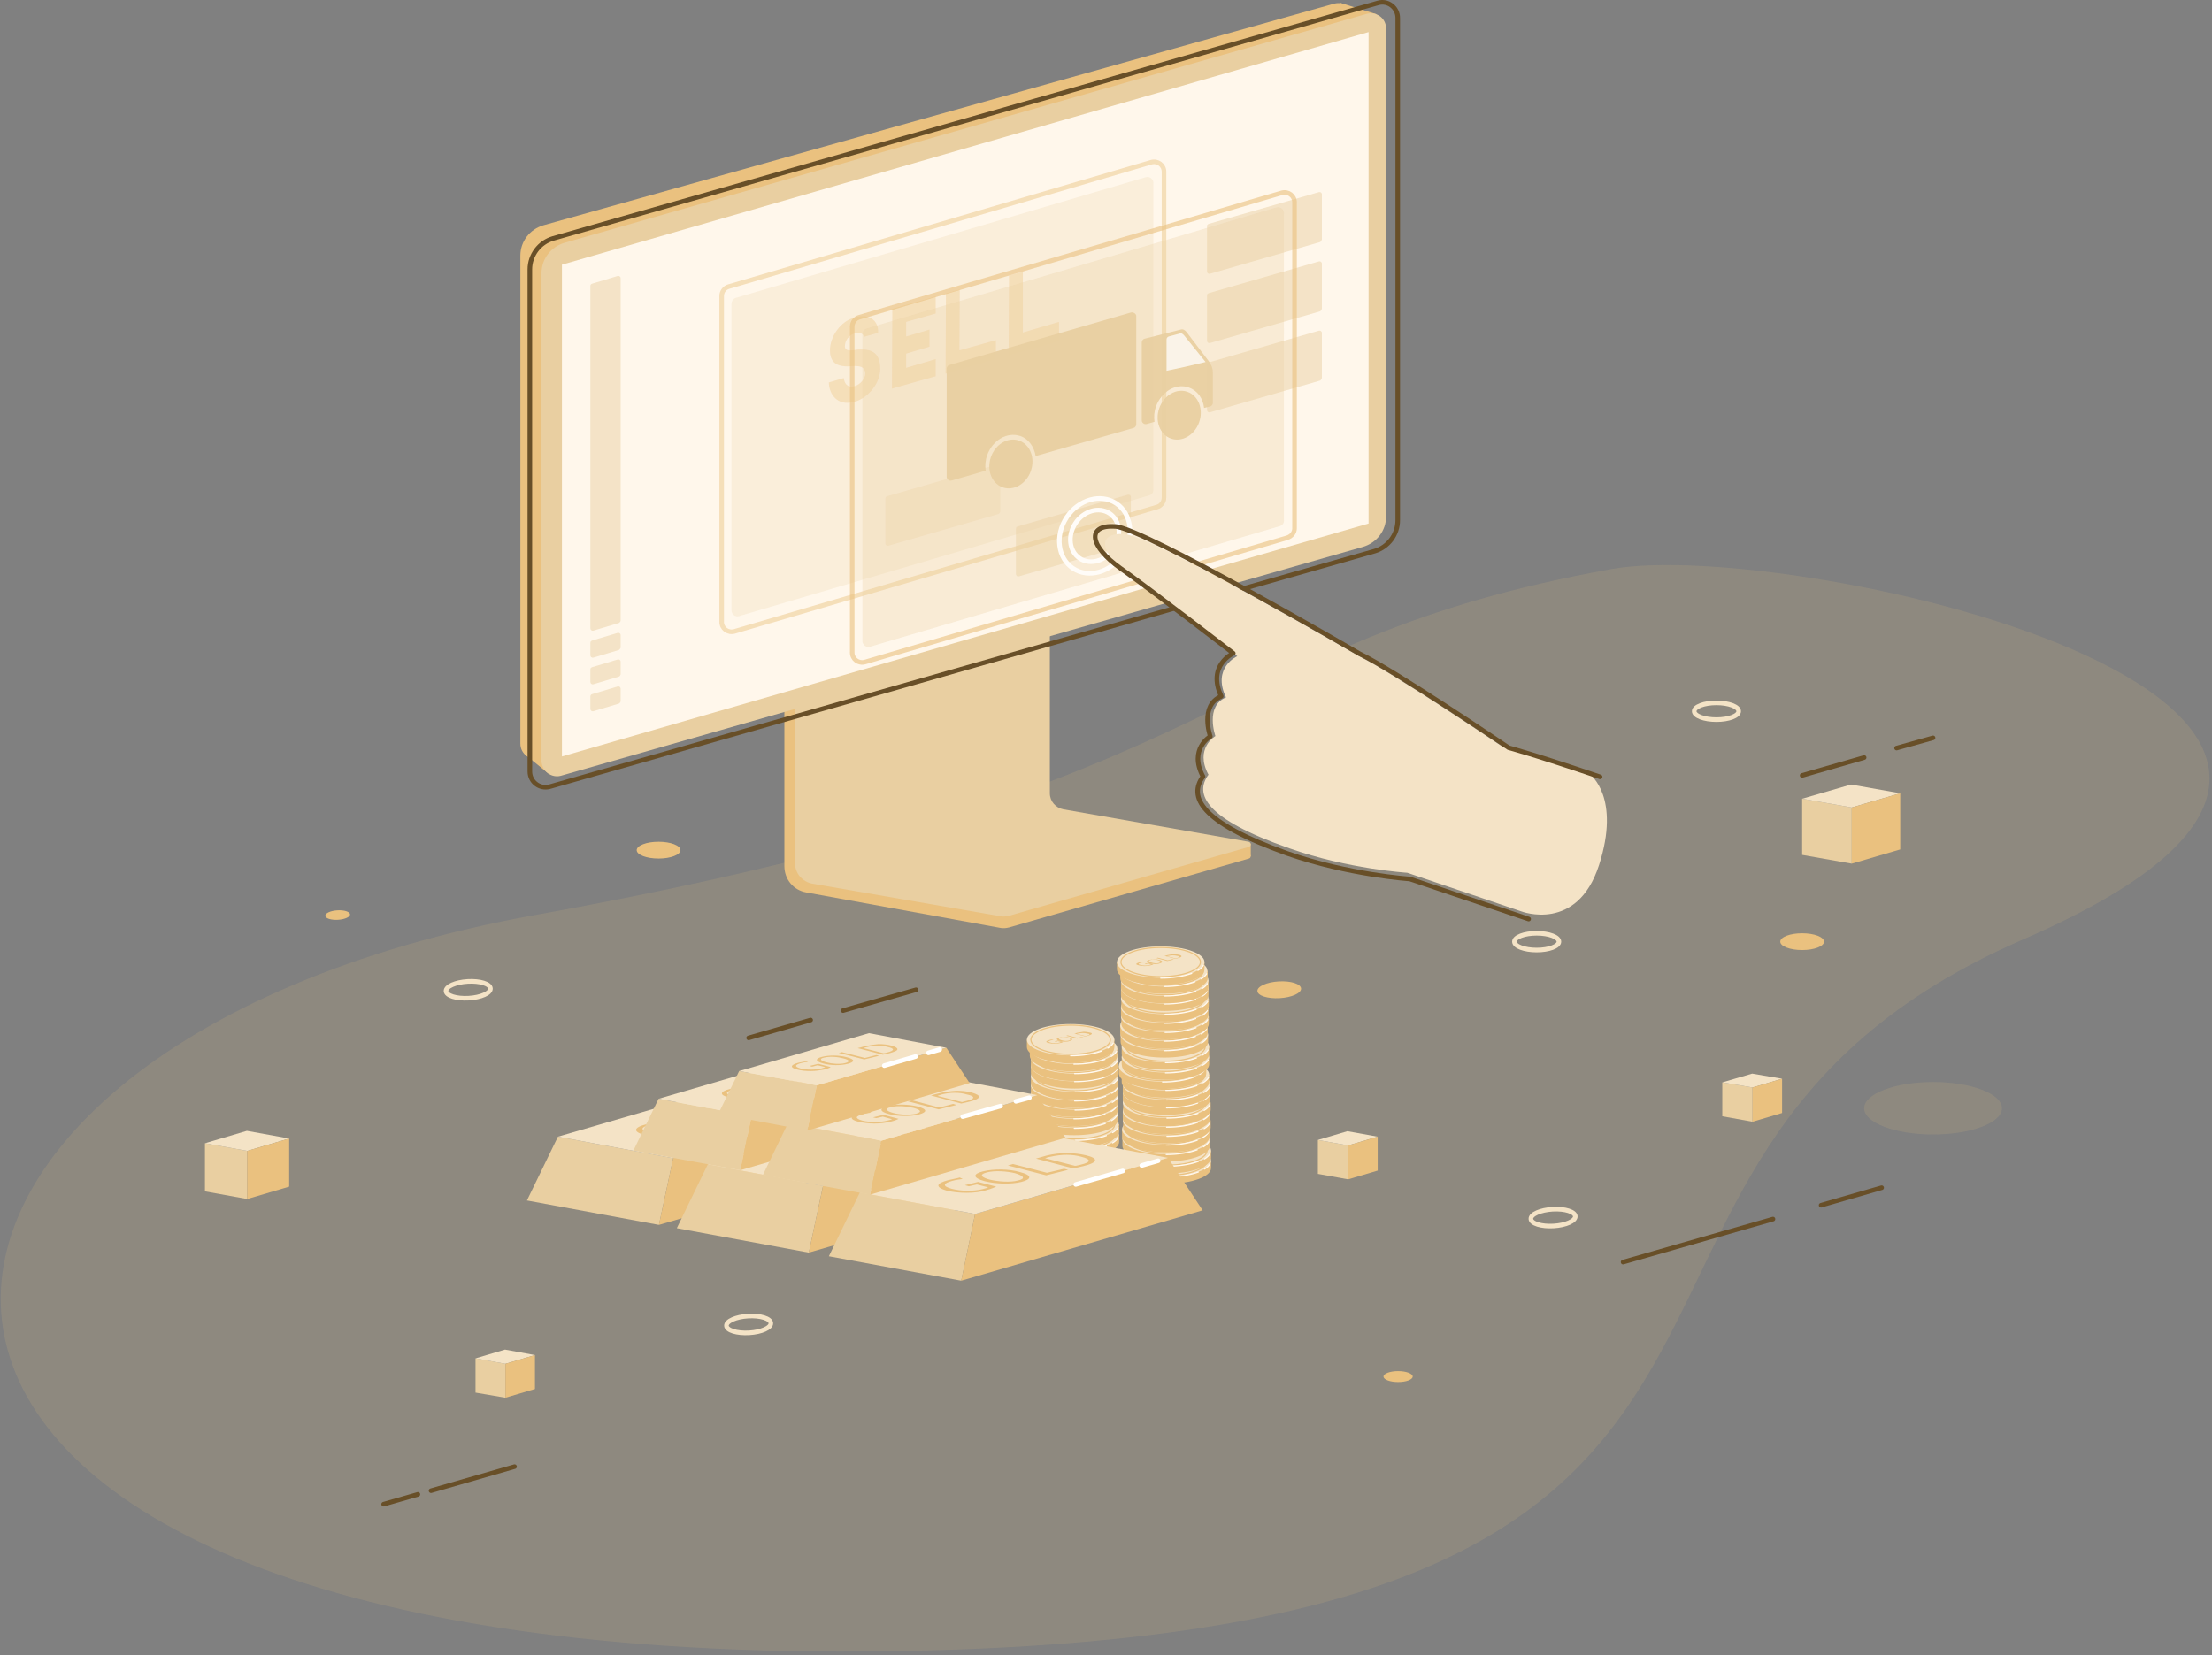 <svg xmlns="http://www.w3.org/2000/svg" width="481" height="360" viewBox="0 0 481 360">
    <rect x="0" y="0" width="481" height="360" fill="#808080" stroke="none"/>
    <g fill="none" fill-rule="evenodd">
        <path fill="#EAC17F" fill-rule="nonzero" d="M350.405 123.78c39.41-7.137 205.454 30.211 89.683 80.484-115.77 50.273-19.744 153.357-252.158 154.943-244.626 1.665-230.194-131.55-71.604-160.176 156.211-28.15 145.982-59.313 234.08-75.251z" opacity=".14"/>
        <g fill-rule="nonzero">
            <path fill="#EAC17F" d="M178.89.634L186.74 3.093 184.996 5.789 177.542 4.123zM1.507 164.062L6.661 168.264 6.661 162.872 1.507 161.921zM158.987 186.74l-52.176 14.987c-.635.158-1.348.238-1.983.08l-42.106-7.692c-2.775-.476-4.757-2.855-4.757-5.71v-34.969l55.427-15.938v34.89c0 2.775 1.982 5.154 4.758 5.709l40.757 7.533c.556.159.635.951.08 1.11z" transform="translate(112.6)"/>
            <path fill="#EAC17F" d="M159.383 183.489L159.383 186.264 153.912 186.264 153.912 183.489z" transform="translate(112.6)"/>
            <path fill="#E9CFA1" d="M158.987 184.203l-52.176 14.986c-.635.159-1.348.238-1.983.08L64.07 192.21c-2.22-.396-3.806-2.3-3.806-4.52v-36l55.428-15.938v36.793c0 1.745 1.268 3.172 2.934 3.49l40.281 7.057c.556.079.635.951.08 1.11z" transform="translate(112.6)"/>
            <path fill="#EAC17F" d="M4.758 164.934l174.449-49.797c2.934-.873 4.996-3.49 4.996-6.582l-2.459-104.59c0-2.22-2.061-3.727-4.202-3.172L5.55 49.004c-2.934.873-4.996 3.49-4.996 6.582v106.176c0 2.22 2.141 3.806 4.203 3.172z" transform="translate(112.6)"/>
            <path fill="#E9CFA1" d="M9.357 168.74l174.45-49.797c2.933-.873 4.995-3.49 4.995-6.582V6.185c0-2.22-2.062-3.727-4.203-3.172L10.15 52.811c-2.933.872-4.995 3.489-4.995 6.581v106.176c.08 2.141 2.141 3.727 4.203 3.172z" transform="translate(112.6)"/>
            <path fill="#FFF7EB" d="M9.595 164.537L184.996 113.868 184.996 6.978 9.595 57.568z" transform="translate(112.6)"/>
        </g>
        <path stroke="#684F28" stroke-linecap="round" stroke-linejoin="round" d="M119.498 171.119l179.365-51.225c3.014-.872 5.075-3.647 5.075-6.74V3.885c0-2.22-2.14-3.885-4.282-3.25L120.291 51.858c-3.013.872-5.075 3.648-5.075 6.74v109.19c0 2.3 2.14 3.885 4.282 3.33z"/>
        <path fill="#E9CFA1" fill-rule="nonzero" d="M287.048 52.652l-23.947 6.899c-.317.079-.634-.159-.634-.476v-9.912c0-.238.159-.396.396-.476l23.948-6.898c.317-.08.634.158.634.475v9.833c-.08.238-.238.476-.397.555zM287.048 67.718l-23.947 6.899c-.317.079-.634-.159-.634-.476v-9.912c0-.238.159-.396.396-.476l23.948-6.898c.317-.08.634.158.634.475v9.833c-.08.238-.238.476-.397.555zM134.564 135.515l-5.55 1.666c-.318.079-.635-.159-.635-.476V62.167c0-.237.158-.396.396-.475l5.551-1.666c.317-.079.634.159.634.476v74.538c-.079.238-.238.396-.396.475zM134.564 141.383l-5.55 1.665c-.318.08-.635-.158-.635-.475v-2.776c0-.238.158-.396.396-.475l5.551-1.666c.317-.079.634.159.634.476v2.775c-.079.16-.238.397-.396.476zM134.564 147.172l-5.55 1.665c-.318.08-.635-.159-.635-.476v-2.775c0-.238.158-.397.396-.476l5.551-1.665c.317-.08.634.159.634.476v2.775c-.079.238-.238.476-.396.476zM134.564 153.04l-5.55 1.665c-.318.08-.635-.159-.635-.476v-2.775c0-.238.158-.397.396-.476l5.551-1.665c.317-.08.634.158.634.476v2.775c-.079.238-.238.396-.396.476zM287.048 82.784l-23.947 6.899c-.317.08-.634-.159-.634-.476v-9.912c0-.238.159-.396.396-.476l23.948-6.898c.317-.08.634.158.634.475v9.833c-.08.238-.238.476-.397.555z" opacity=".49"/>
        <g stroke="#684F28" stroke-linecap="round" stroke-linejoin="round">
            <path d="M.079 16.811L32.67 7.454M43.137 4.441L56.3.634" transform="translate(352.863 257.71)"/>
        </g>
        <g stroke="#684F28" stroke-linecap="round" stroke-linejoin="round">
            <path d="M.238 10.863L13.718 6.978M20.775 4.916L36.634.396" transform="translate(162.555 214.89)"/>
        </g>
        <g stroke="#684F28" stroke-linecap="round" stroke-linejoin="round">
            <path d="M.159 8.405L7.612 6.264M10.467 5.471L28.626.238" transform="translate(83.26 318.767)"/>
        </g>
        <g stroke="#684F28" stroke-linecap="round" stroke-linejoin="round">
            <path d="M.159 8.485L13.639 4.599M20.696 2.537L28.626.317" transform="translate(391.718 160.176)"/>
        </g>
        <g fill-rule="nonzero">
            <path fill="#E9CFA1" d="M10.943 17.366L0.159 15.463 0.159 3.251 10.943 5.154z" transform="translate(391.718 170.485)"/>
            <path fill="#F4E3C6" d="M21.489 2.062L10.784 0.159 0.159 3.251 10.943 5.154z" transform="translate(391.718 170.485)"/>
            <path fill="#EAC17F" d="M10.943 17.366L21.489 14.273 21.489 2.062 10.943 5.154z" transform="translate(391.718 170.485)"/>
        </g>
        <g fill-rule="nonzero">
            <path fill="#E9CFA1" d="M6.899 10.705L0.317 9.515 0.317 2.141 6.899 3.33z" transform="translate(286.256 245.815)"/>
            <path fill="#F4E3C6" d="M13.322 1.427L6.74 0.238 0.317 2.141 6.899 3.33z" transform="translate(286.256 245.815)"/>
            <path fill="#EAC17F" d="M6.899 10.705L13.322 8.802 13.322 1.427 6.899 3.33z" transform="translate(286.256 245.815)"/>
        </g>
        <g fill-rule="nonzero">
            <path fill="#E9CFA1" d="M6.819 10.626L0.317 9.515 0.317 2.062 6.819 3.251z" transform="translate(103.084 293.392)"/>
            <path fill="#F4E3C6" d="M13.242 1.348L6.74 0.159 0.317 2.062 6.819 3.251z" transform="translate(103.084 293.392)"/>
            <path fill="#EAC17F" d="M6.819 10.626L13.242 8.722 13.242 1.348 6.819 3.251z" transform="translate(103.084 293.392)"/>
        </g>
        <g fill-rule="nonzero">
            <path fill="#E9CFA1" d="M9.357 14.987L0.159 13.322 0.159 2.855 9.357 4.52z" transform="translate(44.405 245.815)"/>
            <path fill="#F4E3C6" d="M18.476 1.824L9.278 0.159 0.159 2.855 9.357 4.52z" transform="translate(44.405 245.815)"/>
            <path fill="#EAC17F" d="M9.357 14.987L18.476 12.291 18.476 1.824 9.357 4.52z" transform="translate(44.405 245.815)"/>
        </g>
        <g fill-rule="nonzero">
            <path fill="#E9CFA1" d="M6.819 10.863L0.238 9.674 0.238 2.3 6.819 3.41z" transform="translate(374.273 233.128)"/>
            <path fill="#F4E3C6" d="M13.242 1.507L6.74 0.396 0.238 2.3 6.819 3.41z" transform="translate(374.273 233.128)"/>
            <path fill="#EAC17F" d="M6.819 10.863L13.242 8.96 13.242 1.507 6.819 3.41z" transform="translate(374.273 233.128)"/>
        </g>
        <ellipse cx="278.17" cy="215.287" fill="#EAC17F" fill-rule="nonzero" rx="4.758" ry="1.824" transform="rotate(-3.347 278.17 215.287)"/>
        <ellipse cx="391.877" cy="204.819" fill="#EAC17F" fill-rule="nonzero" rx="4.758" ry="1.824"/>
        <ellipse cx="420.344" cy="241.057" fill="#EAC17F" fill-rule="nonzero" opacity=".14" rx="14.987" ry="5.709"/>
        <ellipse cx="143.207" cy="184.916" fill="#EAC17F" fill-rule="nonzero" rx="4.758" ry="1.824"/>
        <ellipse cx="304.018" cy="299.419" fill="#EAC17F" fill-rule="nonzero" rx="3.172" ry="1.189"/>
        <ellipse cx="73.428" cy="199.033" fill="#EAC17F" fill-rule="nonzero" rx="2.696" ry="1.031" transform="rotate(-3.347 73.428 199.033)"/>
        <ellipse cx="337.719" cy="264.846" stroke="#F4E3C6" rx="4.837" ry="1.824" transform="rotate(-3.347 337.719 264.846)"/>
        <ellipse cx="101.817" cy="215.289" stroke="#F4E3C6" rx="4.837" ry="1.824" transform="rotate(-3.347 101.817 215.29)"/>
        <ellipse cx="334.15" cy="204.819" stroke="#F4E3C6" rx="4.837" ry="1.824"/>
        <ellipse cx="162.793" cy="288.082" stroke="#F4E3C6" rx="4.837" ry="1.824" transform="rotate(-3.347 162.793 288.082)"/>
        <ellipse cx="373.242" cy="154.705" stroke="#F4E3C6" rx="4.837" ry="1.824"/>
        <g>
            <g transform="translate(222.82 205.374) translate(.793 37.269)">
                <path fill="#EAC17F" fill-rule="nonzero" d="M18.634 4.123C17.048 3.013 13.877 2.3 10.23 2.3c-3.648 0-6.82.713-8.405 1.823H.714V5.71c0 1.903 4.282 3.41 9.515 3.41 5.234 0 9.515-1.507 9.515-3.41V4.123h-1.11z"/>
                <ellipse cx="10.15" cy="4.123" fill="#F4E3C6" fill-rule="nonzero" rx="9.515" ry="3.41"/>
                <ellipse cx="10.15" cy="4.123" stroke="#EAC17F" stroke-width=".25" rx="8.643" ry="3.172"/>
                <path stroke="#FFF9F0" stroke-linecap="round" stroke-linejoin="round" stroke-width=".25" d="M16.97 6.581c-1.745.635-4.124 1.031-6.74 1.031M19.507 4.837c-.238.396-.635.793-1.19 1.11"/>
                <g fill="#EAC17F" fill-rule="nonzero">
                    <path d="M.714 1.824c-.873.238-.793.476-.08.634.397.08.793.159 1.27.159.475 0 .871-.08 1.268-.159.317-.08.555-.158.634-.238l-1.11-.317-.793.238.238.08.476-.16.713.16s-.158.079-.396.158c-.555.158-1.348.158-1.903 0-.635-.159-.555-.317 0-.476.238-.08.476-.08.634-.08l-.158-.079c-.159-.079-.476 0-.793.08" transform="translate(4.758 2.379)"/>
                    <path d="M5.154 1.917c-.476.18-1.269.09-1.744-.09-.555-.18-.714-.361-.238-.542.555-.18 1.269-.09 1.744.09.555.181.714.362.238.542m-2.22-.632c-.634.18-.634.452.08.722.713.181 1.664.271 2.299 0 .634-.18.713-.451-.08-.722-.713-.18-1.665-.18-2.3 0M4.837.793L4.52.872 6.899 1.507 8.247 1.11 8.009 1.11 6.978 1.348 4.837.793M9.04.872c-.159 0-.238.08-.318.08L6.82.476c.08 0 .159-.08.318-.08.713-.158 1.348-.158 1.903 0 .713.08.713.238 0 .476M6.899.238c-.238.08-.476.158-.635.158l2.38.635c.158 0 .396-.08.634-.159.475-.158.713-.238.792-.396 0-.08-.158-.238-.555-.317C9.12.079 8.722 0 8.326 0c-.555.08-.952.159-1.427.238" transform="translate(4.758 2.379)"/>
                </g>
            </g>
            <g transform="translate(222.82 205.374) translate(.793 35.683)">
                <path fill="#EAC17F" fill-rule="nonzero" d="M18.634 3.489c-1.586-1.11-4.757-1.824-8.405-1.824-3.648 0-6.82.714-8.405 1.824H.714v1.586c0 1.903 4.282 3.41 9.515 3.41 5.234 0 9.515-1.507 9.515-3.41V3.489h-1.11z"/>
                <ellipse cx="10.15" cy="3.489" fill="#F4E3C6" fill-rule="nonzero" rx="9.515" ry="3.41"/>
                <ellipse cx="10.15" cy="3.489" stroke="#EAC17F" stroke-width=".25" rx="8.643" ry="3.172"/>
                <path stroke="#FFF9F0" stroke-linecap="round" stroke-linejoin="round" stroke-width=".25" d="M16.97 5.947c-1.745.634-4.124 1.031-6.74 1.031M19.507 4.203c-.238.396-.635.793-1.19 1.11"/>
                <g fill="#EAC17F" fill-rule="nonzero">
                    <path d="M.714 1.903c-.873.238-.793.476-.08.634.397.08.793.159 1.27.159.475 0 .871-.08 1.268-.159.317-.079.555-.158.634-.237l-1.11-.318-.793.238.238.08.476-.159.713.159s-.158.079-.396.158c-.555.159-1.348.159-1.903 0-.635-.158-.555-.317 0-.476.238-.079.476-.079.634-.079l-.158-.08c-.159 0-.476.08-.793.08" transform="translate(4.758 1.586)"/>
                    <path d="M5.154 2.109c-.476.186-1.269.093-1.744-.093-.555-.187-.714-.373-.159-.559.555-.186 1.269-.093 1.745.093.475.186.634.373.158.559m-2.22-.745c-.634.186-.634.465.08.745.713.186 1.664.28 2.299 0 .634-.186.713-.466-.08-.745-.713-.093-1.665-.186-2.3 0M4.837.952L4.52 1.031 6.899 1.665 8.247 1.269 8.009 1.189 6.978 1.507 4.837.952M9.04.952c-.159 0-.238.079-.318.079L6.82.555c.08 0 .159-.08.318-.08.713-.158 1.348-.158 1.903 0 .713.16.713.318 0 .477M6.899.396c-.238.08-.476.16-.635.16l2.38.633c.158 0 .396-.079.634-.158.475-.159.713-.238.792-.397 0-.079-.158-.238-.555-.317C9.12.237 8.722.16 8.326.16c-.555.079-.952.158-1.427.237" transform="translate(4.758 1.586)"/>
                </g>
            </g>
            <g transform="translate(222.82 205.374) translate(.793 32.511)">
                <path fill="#EAC17F" fill-rule="nonzero" d="M18.396 4.044C16.811 2.934 13.64 2.22 9.991 2.22c-3.647 0-6.82.714-8.405 1.824H.476V5.63c0 1.903 4.282 3.41 9.515 3.41 5.234 0 9.516-1.507 9.516-3.41V4.044h-1.11z"/>
                <ellipse cx="9.991" cy="4.044" fill="#F4E3C6" fill-rule="nonzero" rx="9.515" ry="3.41"/>
                <ellipse cx="9.991" cy="4.044" stroke="#EAC17F" stroke-width=".25" rx="8.643" ry="3.172"/>
                <path stroke="#FFF9F0" stroke-linecap="round" stroke-linejoin="round" stroke-width=".25" d="M16.731 6.502c-1.744.635-4.123 1.031-6.74 1.031M19.269 4.758c-.238.396-.635.793-1.19 1.11"/>
                <g fill="#EAC17F" fill-rule="nonzero">
                    <path d="M1.348 2.458c-.872.238-.793.476-.08.635.397.079.794.158 1.27.158.475 0 .872-.08 1.268-.158.317-.08.555-.16.635-.238l-1.11-.318-.794.238.238.08.476-.159.714.159s-.159.079-.397.158c-.555.159-1.348.159-1.903 0-.634-.158-.555-.317 0-.476.238-.079.476-.079.635-.079l-.159-.08c-.238 0-.476.08-.793.08" transform="translate(3.965 1.586)"/>
                    <path d="M5.71 2.608c-.477.175-1.27.088-1.745-.087-.555-.174-.714-.349-.159-.524.555-.174 1.269-.087 1.745.088.555.174.713.349.158.523m-2.22-.61c-.634.174-.634.436.08.698.713.174 1.664.261 2.299 0 .634-.175.713-.437-.08-.699-.634-.174-1.585-.261-2.299 0M5.392 1.507L5.075 1.586 7.454 2.22 8.881 1.824 8.643 1.744 7.533 2.062 5.392 1.507M9.674 1.507c-.159 0-.238.079-.317.079L7.454 1.11c.079 0 .158-.08.317-.08.714-.158 1.348-.158 1.903 0 .634.16.634.318 0 .477M7.533.952c-.238.079-.476.158-.634.158l2.379.634c.158 0 .396-.079.634-.158.476-.159.714-.238.793-.397 0-.079-.159-.237-.555-.317C9.753.793 9.357.714 8.96.714c-.555.079-1.03.158-1.427.238" transform="translate(3.965 1.586)"/>
                </g>
            </g>
            <g transform="translate(222.82 205.374) translate(.793 30.925)">
                <path fill="#EAC17F" fill-rule="nonzero" d="M18.317 3.648c-1.586-1.11-4.758-1.824-8.405-1.824-3.648 0-6.82.713-8.405 1.824H.397v1.585c0 1.904 4.281 3.41 9.515 3.41 5.233 0 9.515-1.506 9.515-3.41V3.648h-1.11z"/>
                <ellipse cx="9.912" cy="3.648" fill="#F4E3C6" fill-rule="nonzero" rx="9.515" ry="3.41"/>
                <ellipse cx="9.912" cy="3.648" stroke="#EAC17F" stroke-width=".25" rx="8.643" ry="3.172"/>
                <path stroke="#FFF9F0" stroke-linecap="round" stroke-linejoin="round" stroke-width=".25" d="M16.652 6.026c-1.745.635-4.123 1.031-6.74 1.031M19.19 4.361c-.238.397-.635.793-1.19 1.11"/>
                <g fill="#EAC17F" fill-rule="nonzero">
                    <path d="M1.269 2.062c-.873.238-.793.475-.08.634.397.08.793.159 1.27.159.475 0 .871-.08 1.268-.159.317-.08.555-.159.634-.238l-1.11-.317-.793.238.238.08.476-.16.713.16c-.079 0-.158.078-.396.158-.555.158-1.348.158-1.903 0-.634-.159-.555-.317.08-.476.237-.08.475-.08.634-.08l-.159-.079c-.317 0-.555 0-.872.08" transform="translate(3.965 1.586)"/>
                    <path d="M5.63 2.245c-.476.18-1.269.09-1.745-.09-.555-.18-.713-.361-.158-.542.555-.18 1.269-.09 1.744.09.555.181.714.362.159.542m-2.141-.722c-.634.18-.634.451.08.722.713.18 1.664.271 2.299 0 .634-.18.713-.451-.08-.722-.713-.18-1.665-.18-2.299 0M5.392 1.031L4.996 1.11 7.454 1.744 8.802 1.427 8.564 1.348 7.454 1.586 5.392 1.031M9.595 1.11c-.159 0-.238.08-.317.08L7.374.713c.08 0 .159-.08.318-.08.713-.158 1.348-.158 1.903 0 .634.159.634.318 0 .476M7.454.555c-.238.08-.476.159-.635.159l2.38.634c.158 0 .396-.08.634-.159.475-.158.713-.237.793-.396 0-.08-.159-.238-.556-.317-.396-.08-.792-.159-1.189-.159-.555.08-.951.08-1.427.238" transform="translate(3.965 1.586)"/>
                </g>
            </g>
            <g transform="translate(222.82 205.374) translate(.793 28.546)">
                <path fill="#EAC17F" fill-rule="nonzero" d="M18.476 4.044C16.89 2.934 13.718 2.22 10.07 2.22c-3.647 0-6.819.714-8.405 1.824H.555V5.63c0 1.903 4.282 3.41 9.515 3.41 5.234 0 9.516-1.507 9.516-3.41V4.044h-1.11z"/>
                <ellipse cx="10.07" cy="4.044" fill="#F4E3C6" fill-rule="nonzero" rx="9.515" ry="3.41"/>
                <ellipse cx="10.07" cy="4.044" stroke="#EAC17F" stroke-width=".25" rx="8.643" ry="3.172"/>
                <path stroke="#FFF9F0" stroke-linecap="round" stroke-linejoin="round" stroke-width=".25" d="M16.89 6.502c-1.745.635-4.123 1.031-6.74 1.031M19.427 4.758c-.238.396-.634.793-1.19 1.11"/>
                <g fill="#EAC17F" fill-rule="nonzero">
                    <path d="M.634 2.537c-.872.238-.793.476-.079.635.397.08.793.158 1.269.158.476 0 .872-.079 1.269-.158.317-.08.555-.159.634-.238l-1.11-.317-.793.238.238.079.475-.159.714.159s-.158.08-.396.159c-.555.158-1.348.158-1.903 0-.635-.16-.556-.318 0-.476.237-.08.475-.08.634-.08l-.159-.079c-.158-.08-.475 0-.793.08M4.996 2.608c-.476.175-1.27.088-1.745-.087-.555-.174-.714-.349-.238-.524.555-.174 1.269-.087 1.745.088.634.174.793.349.238.523m-2.141-.61c-.635.174-.635.436.079.698.714.174 1.665.261 2.3 0 .634-.175.713-.437-.08-.699-.713-.174-1.665-.261-2.3 0M4.758 1.507L4.441 1.586 6.819 2.22 8.167 1.824 7.93 1.824 6.899 2.062 4.758 1.507M8.96 1.507c-.158 0-.238.079-.317.079L6.74 1.11c.08 0 .159-.08.317-.08.714-.158 1.348-.158 1.903 0 .714.16.714.318 0 .477M6.82.952c-.239.079-.476.158-.635.158l2.379.634c.158 0 .396-.079.634-.158.476-.159.714-.238.793-.397 0-.079-.158-.237-.555-.317C9.04.793 8.643.714 8.246.714c-.554.079-.95.158-1.427.238" transform="translate(4.758 1.586)"/>
                </g>
            </g>
            <g transform="translate(222.82 205.374) translate(.793 26.96)">
                <path fill="#EAC17F" fill-rule="nonzero" d="M18.476 3.648c-1.586-1.11-4.758-1.824-8.406-1.824-3.647 0-6.819.713-8.405 1.824H.555v1.585c0 1.904 4.282 3.41 9.515 3.41 5.234 0 9.516-1.506 9.516-3.41V3.648h-1.11z"/>
                <ellipse cx="10.07" cy="3.648" fill="#F4E3C6" fill-rule="nonzero" rx="9.515" ry="3.41"/>
                <ellipse cx="10.07" cy="3.648" stroke="#EAC17F" stroke-width=".25" rx="8.643" ry="3.172"/>
                <path stroke="#FFF9F0" stroke-linecap="round" stroke-linejoin="round" stroke-width=".25" d="M16.81 6.106c-1.744.634-4.123 1.03-6.74 1.03M19.348 4.361c-.238.397-.634.793-1.19 1.11"/>
                <g fill="#EAC17F" fill-rule="nonzero">
                    <path d="M.634 2.062c-.872.238-.793.475-.079.634.397.08.793.159 1.269.159.476 0 .872-.08 1.269-.159.317-.08.555-.159.634-.238l-1.11-.317-.793.238.238.08.475-.16.714.16c-.08 0-.158.078-.396.158-.555.158-1.348.158-1.903 0-.635-.159-.556-.317 0-.476.237-.08.475-.08.634-.08l-.159-.079c-.238 0-.555.08-.793.08" transform="translate(4.758 1.586)"/>
                    <path d="M4.996 2.212c-.476.174-1.27.087-1.745-.087-.555-.175-.714-.35-.158-.524.555-.175 1.268-.087 1.744.087.476.175.634.35.159.524M2.776 1.6c-.635.175-.635.436.079.698.713.175 1.665.262 2.3 0 .634-.174.713-.436-.08-.698-.714-.175-1.586-.262-2.3 0M4.678 1.11L4.361 1.189 6.74 1.824 8.088 1.427 7.85 1.427 6.819 1.665 4.678 1.11M8.881 1.11c-.159 0-.238.08-.317.08L6.66.713c.08 0 .158-.08.317-.08.714-.158 1.348-.158 1.903 0 .714.159.714.318 0 .476M6.741.555c-.239.08-.477.159-.635.159l2.379.634c.158 0 .396-.08.634-.159.476-.158.714-.237.714-.396 0-.08-.159-.238-.555-.317-.397-.08-.793-.159-1.19-.159-.476.08-.872.159-1.348.238" transform="translate(4.758 1.586)"/>
                </g>
            </g>
            <g transform="translate(222.82 205.374) translate(.793 24.581)">
                <path fill="#EAC17F" fill-rule="nonzero" d="M18.476 4.123C16.89 3.013 13.718 2.3 10.07 2.3c-3.647 0-6.819.713-8.405 1.823H.555V5.71c0 1.903 4.282 3.41 9.515 3.41 5.234 0 9.516-1.507 9.516-3.41V4.123h-1.11z"/>
                <ellipse cx="10.07" cy="4.123" fill="#F4E3C6" fill-rule="nonzero" rx="9.515" ry="3.41"/>
                <ellipse cx="10.07" cy="4.123" stroke="#EAC17F" stroke-width=".25" rx="8.643" ry="3.172"/>
                <path stroke="#FFF9F0" stroke-linecap="round" stroke-linejoin="round" stroke-width=".25" d="M16.89 6.502c-1.745.635-4.123 1.031-6.74 1.031M19.427 4.758c-.238.396-.634.793-1.19 1.11"/>
                <g fill="#EAC17F" fill-rule="nonzero">
                    <path d="M.634 1.744c-.872.238-.793.476-.079.635.397.08.793.158 1.269.158.476 0 .872-.079 1.269-.158.317-.08.555-.159.634-.238l-1.11-.317-.793.238.238.079.475-.159.714.159s-.158.08-.396.159c-.555.158-1.348.158-1.903 0-.635-.159-.556-.318 0-.476.237-.08.475-.08.634-.08l-.159-.079c-.158-.08-.475 0-.793.08" transform="translate(4.758 2.379)"/>
                    <path d="M4.996 1.838c-.476.18-1.27.09-1.745-.09-.555-.181-.714-.362-.158-.542.555-.18 1.268-.09 1.744.09.555.18.714.452.159.542m-2.141-.632c-.635.18-.635.451.079.722.714.18 1.665.271 2.3 0 .634-.18.713-.451-.08-.722-.713-.18-1.665-.18-2.3 0M4.758.714L4.441.793 6.819 1.427 8.167 1.11 7.93 1.031 6.819 1.269 4.758.714M8.96.793c-.158 0-.238.08-.317.08L6.74.395c.08 0 .159-.079.317-.079C7.771.16 8.405.16 8.96.317c.714.08.714.317 0 .476M6.82.238c-.239.08-.476.158-.635.158l2.379.635c.158 0 .396-.08.634-.159.476-.158.714-.238.793-.396 0-.08-.158-.238-.555-.317C9.04.079 8.643 0 8.246 0c-.554 0-.95.08-1.427.238" transform="translate(4.758 2.379)"/>
                </g>
            </g>
            <g transform="translate(222.82 205.374) translate(.793 22.996)">
                <path fill="#EAC17F" fill-rule="nonzero" d="M18.476 3.41C16.89 2.3 13.718 1.586 10.07 1.586c-3.647 0-6.819.714-8.405 1.824H.555v1.586c0 1.903 4.282 3.41 9.515 3.41 5.234 0 9.516-1.507 9.516-3.41V3.41h-1.11z"/>
                <ellipse cx="10.07" cy="3.41" fill="#F4E3C6" fill-rule="nonzero" rx="9.515" ry="3.41"/>
                <ellipse cx="10.07" cy="3.41" stroke="#EAC17F" stroke-width=".25" rx="8.643" ry="3.172"/>
                <path stroke="#FFF9F0" stroke-linecap="round" stroke-linejoin="round" stroke-width=".25" d="M16.81 5.868c-1.744.634-4.123 1.03-6.74 1.03M19.348 4.123c-.238.397-.634.793-1.19 1.11"/>
                <g fill="#EAC17F" fill-rule="nonzero">
                    <path d="M.634 1.903c-.872.238-.793.476-.079.634.397.08.793.159 1.269.159.476 0 .872-.08 1.269-.159.317-.079.555-.158.634-.237l-1.11-.318-.793.238.238.08.475-.159.714.159c-.08 0-.158.079-.396.158-.555.159-1.348.159-1.903 0-.635-.158-.556-.317 0-.476.237-.079.475-.079.634-.079l-.159-.08c-.238-.079-.555 0-.793.08" transform="translate(4.758 1.586)"/>
                    <path d="M4.996 1.996c-.476.181-1.27.09-1.745-.09-.555-.18-.714-.361-.158-.542.555-.18 1.268-.09 1.744.09.476.181.634.452.159.542m-2.22-.632c-.635.181-.635.452.079.723.713.18 1.665.27 2.3 0 .634-.18.713-.452-.08-.723-.714-.18-1.665-.18-2.3 0M4.678.872L4.361.952 6.74 1.586 8.088 1.269 7.85 1.189 6.819 1.427 4.678.872M8.881.952c-.159 0-.238.079-.317.079L6.66.555c.08 0 .158-.08.317-.08.714-.158 1.348-.158 1.903 0 .714.08.714.318 0 .477M6.741.317c-.239.08-.477.159-.635.159l2.379.634c.158 0 .396-.08.634-.158.476-.159.714-.238.714-.397 0-.08-.159-.238-.555-.317-.397-.08-.793-.159-1.19-.159-.476.08-.872.159-1.348.238" transform="translate(4.758 1.586)"/>
                </g>
            </g>
            <g transform="translate(222.82 205.374) translate(.793 20.617)">
                <path fill="#EAC17F" fill-rule="nonzero" d="M18.476 4.123C16.89 3.013 13.718 2.3 10.07 2.3c-3.647 0-6.819.713-8.405 1.823H.555V5.71c0 1.903 4.282 3.41 9.515 3.41 5.234 0 9.516-1.507 9.516-3.41V4.123h-1.11z"/>
                <ellipse cx="10.07" cy="4.123" fill="#F4E3C6" fill-rule="nonzero" rx="9.515" ry="3.41"/>
                <ellipse cx="10.07" cy="4.123" stroke="#EAC17F" stroke-width=".25" rx="8.643" ry="3.172"/>
                <path stroke="#FFF9F0" stroke-linecap="round" stroke-linejoin="round" stroke-width=".25" d="M16.81 6.502c-1.744.635-4.123 1.031-6.74 1.031M19.348 4.837c-.238.396-.634.793-1.19 1.11"/>
                <g fill="#EAC17F" fill-rule="nonzero">
                    <path d="M.634 1.744c-.872.238-.793.476-.079.635.397.08.793.158 1.269.158.476 0 .872-.079 1.269-.158.317-.08.555-.159.634-.238l-1.11-.317-.793.238.238.079.475-.159.714.159c-.08 0-.158.08-.396.159-.555.158-1.348.158-1.903 0-.635-.159-.556-.318 0-.476.237-.08.475-.08.634-.08l-.159-.079c-.238 0-.555 0-.793.08" transform="translate(4.758 2.379)"/>
                    <path d="M4.996 1.928c-.476.18-1.27.09-1.745-.09-.555-.18-.714-.361-.158-.542.555-.18 1.268-.09 1.744.09.476.181.634.362.159.542m-2.22-.722c-.635.18-.635.451.079.722.713.18 1.665.271 2.3 0 .634-.18.713-.451-.08-.722-.714-.18-1.586-.18-2.3 0M4.678.793L4.361.872 6.74 1.427 8.088 1.11 7.85 1.031 6.819 1.348 4.678.793M8.881.793c-.159 0-.238.08-.317.08L6.66.395c.08 0 .158-.079.317-.079.714-.158 1.348-.158 1.903 0 .714.159.714.317 0 .476M6.741.238c-.239.08-.477.158-.635.158l2.379.635c.158 0 .396-.08.634-.159.476-.158.714-.238.714-.396 0-.08-.159-.238-.555-.317C8.88.079 8.485 0 8.088 0c-.476.08-.872.08-1.348.238" transform="translate(4.758 2.379)"/>
                </g>
            </g>
            <g transform="translate(222.82 205.374) translate(.793 19.03)">
                <path fill="#EAC17F" fill-rule="nonzero" d="M18.238 3.648c-1.586-1.11-4.758-1.824-8.405-1.824-3.648 0-6.82.713-8.406 1.824H.317v1.585c0 1.904 4.282 3.41 9.516 3.41 5.233 0 9.515-1.506 9.515-3.41V3.648h-1.11z"/>
                <ellipse cx="9.833" cy="3.648" fill="#F4E3C6" fill-rule="nonzero" rx="9.515" ry="3.41"/>
                <ellipse cx="9.833" cy="3.648" stroke="#EAC17F" stroke-width=".25" rx="8.643" ry="3.172"/>
                <path stroke="#FFF9F0" stroke-linecap="round" stroke-linejoin="round" stroke-width=".25" d="M16.652 6.026c-1.745.635-4.123 1.031-6.74 1.031M19.19 4.282c-.238.396-.635.793-1.19 1.11"/>
                <g fill="#EAC17F" fill-rule="nonzero">
                    <path d="M1.19 2.062c-.873.238-.794.475-.08.634.397.08.793.159 1.269.159.476 0 .872-.08 1.269-.159.317-.08.555-.159.634-.238l-1.11-.317-.793.238.238.08.476-.16.713.16s-.158.078-.396.158c-.555.158-1.348.158-1.903 0-.635-.159-.555-.317 0-.476.237-.08.475-.08.634-.08l-.159-.079c-.158 0-.475 0-.793.08" transform="translate(3.965 1.586)"/>
                    <path d="M5.55 2.155c-.475.18-1.268.09-1.744-.09-.555-.18-.713-.361-.238-.542.555-.18 1.269-.09 1.745.09.634.18.793.452.238.542M3.41 1.523c-.635.18-.635.451.079.722.714.18 1.665.271 2.3 0 .634-.18.713-.451-.08-.722-.713-.18-1.665-.18-2.3 0M5.313 1.031L4.996 1.11 7.374 1.744 8.722 1.427 8.485 1.348 7.454 1.586 5.313 1.031M9.515 1.11c-.158 0-.237.08-.317.08L7.295.713c.08 0 .159-.08.317-.08.714-.158 1.348-.158 1.903 0 .714.08.714.318 0 .476M7.375.555c-.238.08-.476.159-.635.159l2.379.634c.159 0 .396-.08.634-.159.476-.158.714-.237.793-.396 0-.08-.158-.238-.555-.317-.396-.08-.793-.159-1.19-.159-.554 0-.95.08-1.427.238" transform="translate(3.965 1.586)"/>
                </g>
            </g>
            <g transform="translate(222.82 205.374) translate(0 16.652)">
                <path fill="#EAC17F" fill-rule="nonzero" d="M18.396 4.123C16.811 3.013 13.64 2.3 9.991 2.3c-3.647 0-6.82.713-8.405 1.823H.476V5.71c0 1.903 4.282 3.41 9.515 3.41 5.234 0 9.516-1.507 9.516-3.41V4.123h-1.11z"/>
                <ellipse cx="9.991" cy="4.123" fill="#F4E3C6" fill-rule="nonzero" rx="9.515" ry="3.41"/>
                <ellipse cx="9.991" cy="4.123" stroke="#EAC17F" stroke-width=".25" rx="8.643" ry="3.172"/>
                <path stroke="#FFF9F0" stroke-linecap="round" stroke-linejoin="round" stroke-width=".25" d="M16.731 6.581c-1.744.635-4.123 1.031-6.74 1.031M19.269 4.837c-.238.396-.635.793-1.19 1.11"/>
                <g fill="#EAC17F" fill-rule="nonzero">
                    <path d="M1.348 1.824c-.793.238-.793.476-.08.634.397.08.794.159 1.27.159.475 0 .872-.08 1.268-.159.317-.08.555-.158.635-.238l-1.11-.317-.794.238.238.08.476-.16.714.16s-.159.079-.397.158c-.555.158-1.348.158-1.903 0-.634-.159-.555-.317 0-.476.238-.08.476-.08.635-.08l-.159-.079c-.238-.079-.555 0-.793.08" transform="translate(3.965 2.379)"/>
                    <path d="M5.71 1.917c-.477.18-1.27.09-1.745-.09-.555-.18-.714-.361-.159-.542.555-.18 1.269-.09 1.745.09.475.181.634.362.158.542m-2.22-.632c-.634.18-.634.452.08.722.713.181 1.664.271 2.299 0 .634-.18.713-.451-.08-.722-.713-.18-1.585-.18-2.299 0M5.392.793L5.075.872 7.454 1.507 8.881 1.11 8.564 1.11 7.533 1.348 5.392.793M9.595.872c-.159 0-.238.08-.317.08L7.374.476c.08 0 .159-.08.318-.08.713-.158 1.348-.158 1.903 0 .713.08.713.238 0 .476M7.454.238c-.238.08-.476.158-.635.158l2.38.635c.158 0 .396-.08.634-.159.475-.158.713-.238.793-.396.079-.159-.159-.238-.556-.317C9.674.079 9.278 0 8.881 0c-.555.08-.951.159-1.427.238" transform="translate(3.965 2.379)"/>
                </g>
            </g>
            <g transform="translate(222.82 205.374) translate(21.41 43.612)">
                <path fill="#EAC17F" fill-rule="nonzero" d="M18 3.489c-1.586-1.11-4.758-1.824-8.405-1.824-3.648 0-6.82.714-8.406 1.824H.08v1.586c0 1.903 4.282 3.41 9.516 3.41 5.233 0 9.515-1.507 9.515-3.41V3.489H18z"/>
                <ellipse cx="9.595" cy="3.489" fill="#F4E3C6" fill-rule="nonzero" rx="9.515" ry="3.41"/>
                <ellipse cx="9.595" cy="3.489" stroke="#EAC17F" stroke-width=".25" rx="8.643" ry="3.172"/>
                <path stroke="#FFF9F0" stroke-linecap="round" stroke-linejoin="round" stroke-width=".25" d="M16.335 5.947c-1.745.634-4.124 1.031-6.74 1.031M18.872 4.203c-.238.396-.634.793-1.19 1.11"/>
                <g fill="#EAC17F" fill-rule="nonzero">
                    <path d="M.952 1.982c-.873.238-.793.476-.08.635.397.079.793.158 1.269.158.476 0 .872-.079 1.269-.158.317-.08.555-.159.634-.238l-1.11-.317-.793.238.238.079.476-.159.713.159c-.079 0-.158.08-.396.158-.555.159-1.348.159-1.903 0-.635-.158-.555-.317 0-.475.238-.08.475-.08.634-.08l-.159-.079c-.237-.08-.555 0-.792.08" transform="translate(3.965 1.586)"/>
                    <path d="M5.313 2.053c-.476.175-1.269.088-1.745-.087-.555-.175-.713-.35-.158-.524.555-.174 1.268-.087 1.744.088.476.174.635.349.159.523m-2.22-.61c-.635.174-.635.436.079.698.713.174 1.665.261 2.3 0 .634-.175.713-.437-.08-.699-.714-.174-1.665-.261-2.3 0M4.996.952L4.678 1.031 7.057 1.665 8.405 1.269 8.167 1.269 7.137 1.507 4.996.952M9.198 1.03c-.158 0-.238.08-.317.08L6.978.634c.08 0 .159-.079.317-.079.714-.159 1.348-.159 1.903 0 .714.08.714.238 0 .476M7.058.396c-.239.08-.477.16-.635.16l2.379.633c.158 0 .396-.079.634-.158.476-.159.714-.238.714-.397 0-.079-.159-.238-.555-.317C9.198.237 8.802.16 8.405.16c-.475.079-.872.158-1.348.237" transform="translate(3.965 1.586)"/>
                </g>
            </g>
            <g transform="translate(222.82 205.374) translate(21.41 41.233)">
                <path fill="#EAC17F" fill-rule="nonzero" d="M18 3.648c-1.586-1.11-4.758-1.824-8.405-1.824-3.648 0-6.82.713-8.406 1.824H.08v1.585c0 1.904 4.282 3.41 9.516 3.41 5.233 0 9.515-1.506 9.515-3.41V3.648H18z"/>
                <ellipse cx="9.595" cy="3.648" fill="#F4E3C6" fill-rule="nonzero" rx="9.515" ry="3.41"/>
                <ellipse cx="9.595" cy="3.648" stroke="#EAC17F" stroke-width=".25" rx="8.643" ry="3.172"/>
                <path stroke="#FFF9F0" stroke-linecap="round" stroke-linejoin="round" stroke-width=".25" d="M16.335 6.026c-1.745.635-4.124 1.031-6.74 1.031M18.872 4.361c-.238.397-.634.793-1.19 1.11"/>
                <g fill="#EAC17F" fill-rule="nonzero">
                    <path d="M.952 2.062c-.873.238-.793.475-.08.634.397.08.793.159 1.269.159.476 0 .872-.08 1.269-.159.317-.08.555-.159.634-.238l-1.11-.317-.793.238.238.08.476-.16.713.16s-.158.078-.396.158c-.555.158-1.348.158-1.903 0-.635-.159-.555-.317 0-.476.238-.08.475-.08.634-.08l-.159-.079c-.237 0-.555 0-.792.08" transform="translate(3.965 1.586)"/>
                    <path d="M5.313 2.267c-.476.187-1.269.093-1.745-.093-.555-.186-.713-.372-.158-.558.555-.187 1.268-.093 1.744.093s.635.372.159.558m-2.22-.744c-.635.186-.635.465.079.744.713.187 1.665.28 2.3 0 .634-.186.713-.465-.08-.744-.714-.094-1.665-.187-2.3 0M4.996 1.11L4.678 1.189 7.057 1.824 8.405 1.427 8.167 1.348 7.137 1.665 4.996 1.11M9.198 1.11c-.158 0-.238.08-.317.08L6.978.713c.08 0 .159-.08.317-.08.714-.158 1.348-.158 1.903 0 .714.159.714.318 0 .476M7.058.555c-.239.08-.477.159-.635.159l2.379.634c.158 0 .396-.08.634-.159.476-.158.714-.237.793-.396 0-.08-.159-.238-.555-.317-.396-.08-.793-.159-1.19-.159-.554.08-.951.159-1.427.238" transform="translate(3.965 1.586)"/>
                </g>
            </g>
            <g transform="translate(222.82 205.374) translate(20.617 38.855)">
                <path fill="#EAC17F" fill-rule="nonzero" d="M18.555 3.41C16.97 2.3 13.797 1.586 10.15 1.586c-3.648 0-6.82.714-8.406 1.824H.634v1.586c0 1.903 4.282 3.41 9.516 3.41 5.233 0 9.515-1.507 9.515-3.41V3.41h-1.11z"/>
                <ellipse cx="10.15" cy="3.41" fill="#F4E3C6" fill-rule="nonzero" rx="9.515" ry="3.41"/>
                <ellipse cx="10.15" cy="3.41" stroke="#EAC17F" stroke-width=".25" rx="8.643" ry="3.172"/>
                <path stroke="#FFF9F0" stroke-linecap="round" stroke-linejoin="round" stroke-width=".25" d="M16.89 5.868c-1.745.634-4.123 1.03-6.74 1.03M19.427 4.123c-.238.397-.634.793-1.19 1.11"/>
                <g fill="#EAC17F" fill-rule="nonzero">
                    <path d="M.714 1.824c-.873.238-.793.476-.08.634.397.08.793.159 1.27.159.475 0 .871-.08 1.268-.159.317-.08.555-.158.634-.238l-1.19-.317-.792.238.238.08.475-.16.714.16c-.08 0-.158.079-.396.158-.555.158-1.348.158-1.903 0-.635-.159-.556-.317 0-.476.237-.08.475-.08.634-.08l-.159-.079c-.158 0-.396.08-.713.08" transform="translate(4.758 1.586)"/>
                    <path d="M5.075 2.03c-.476.186-1.269.093-1.745-.094-.555-.186-.713-.372-.237-.558.555-.186 1.268-.093 1.744.093.634.186.793.372.238.558m-2.22-.744c-.635.186-.635.465.079.744.714.187 1.665.28 2.3 0 .634-.186.713-.465-.08-.744-.634-.093-1.586-.187-2.3 0M4.758.872L4.441.952 6.819 1.586 8.247 1.189 8.009 1.11 6.899 1.427 4.758.872M9.04.872c-.159 0-.238.08-.318.08L6.82.476c.08 0 .159-.08.318-.08.713-.158 1.348-.158 1.903 0 .634.16.634.318 0 .476M6.899.317c-.238.08-.476.159-.635.159l2.38.634c.158 0 .396-.08.634-.158.475-.159.713-.238.792-.397 0-.08-.158-.238-.555-.317C9.12.158 8.722.079 8.326.079c-.555.08-.952.159-1.427.238" transform="translate(4.758 1.586)"/>
                </g>
            </g>
            <g transform="translate(222.82 205.374) translate(20.617 36.476)">
                <path fill="#EAC17F" fill-rule="nonzero" d="M18.476 3.806c-1.586-1.11-4.758-1.824-8.406-1.824-3.647 0-6.819.714-8.405 1.824H.555v1.586c0 1.903 4.282 3.41 9.515 3.41 5.234 0 9.516-1.507 9.516-3.41V3.806h-1.11z"/>
                <ellipse cx="10.07" cy="3.806" fill="#F4E3C6" fill-rule="nonzero" rx="9.515" ry="3.41"/>
                <ellipse cx="10.07" cy="3.806" stroke="#EAC17F" stroke-width=".25" rx="8.643" ry="3.172"/>
                <path stroke="#FFF9F0" stroke-linecap="round" stroke-linejoin="round" stroke-width=".25" d="M16.89 6.185c-1.745.634-4.123 1.03-6.74 1.03M19.348 4.44c-.238.397-.634.793-1.19 1.11"/>
                <g fill="#EAC17F" fill-rule="nonzero">
                    <path d="M.634 2.22c-.872.238-.793.476-.079.635.397.079.793.158 1.269.158.476 0 .872-.08 1.269-.158.317-.08.555-.159.634-.238L2.617 2.3l-.793.237.238.08.475-.159.714.159s-.158.079-.396.158c-.555.159-1.348.159-1.903 0-.635-.158-.556-.317 0-.475.237-.08.475-.08.634-.08l-.159-.079c-.238 0-.475 0-.793.08" transform="translate(4.758 1.586)"/>
                    <path d="M4.996 2.314c-.476.18-1.27.09-1.745-.09-.555-.181-.714-.362-.238-.542.555-.18 1.269-.09 1.745.09.634.27.793.451.238.542m-2.141-.632c-.635.18-.635.451.079.722.714.18 1.665.27 2.3 0 .634-.18.713-.451-.08-.722-.713-.18-1.665-.18-2.3 0M4.758 1.189L4.441 1.269 6.819 1.903 8.167 1.586 7.93 1.507 6.819 1.744 4.758 1.189M8.96 1.269c-.158 0-.238.079-.317.079L6.74.872c.08 0 .159-.079.317-.079.714-.159 1.348-.159 1.903 0 .714.159.635.317 0 .476M6.82.714c-.239.079-.476.158-.635.158l2.379.635c.158 0 .396-.08.634-.159.476-.159.714-.238.714-.396 0-.08-.159-.238-.555-.318C8.96.555 8.564.476 8.167.476c-.475.08-.872.08-1.348.238" transform="translate(4.758 1.586)"/>
                </g>
            </g>
            <g transform="translate(222.82 205.374) translate(20.617 34.89)">
                <path fill="#EAC17F" fill-rule="nonzero" d="M18.634 3.41c-1.586-1.11-4.757-1.824-8.405-1.824-3.648 0-6.82.714-8.405 1.824H.793v1.586c0 1.903 4.282 3.41 9.515 3.41 5.234 0 9.516-1.507 9.516-3.41V3.41h-1.19z"/>
                <ellipse cx="10.229" cy="3.41" fill="#F4E3C6" fill-rule="nonzero" rx="9.515" ry="3.41"/>
                <ellipse cx="10.229" cy="3.41" stroke="#EAC17F" stroke-width=".25" rx="8.643" ry="3.172"/>
                <path stroke="#FFF9F0" stroke-linecap="round" stroke-linejoin="round" stroke-width=".25" d="M17.048 5.868c-1.744.634-4.123 1.03-6.74 1.03M19.586 4.123c-.238.397-.634.793-1.19 1.11"/>
                <g fill="#EAC17F" fill-rule="nonzero">
                    <path d="M.793 1.824c-.872.238-.793.476-.08.634.397.08.794.159 1.27.159.475 0 .872-.08 1.268-.159.317-.08.555-.158.634-.238l-1.11-.317-.793.238.238.08.476-.16.714.16s-.159.079-.397.158c-.555.158-1.348.158-1.903 0-.634-.159-.555-.317 0-.476.238-.08.476-.08.634-.08l-.158-.079c-.159 0-.476.08-.793.08" transform="translate(4.758 1.586)"/>
                    <path d="M5.233 1.974c-.475.174-1.268.087-1.744-.087-.555-.175-.714-.35-.238-.524.555-.174 1.269-.087 1.745.087.555.175.713.35.237.524m-2.22-.61c-.634.174-.634.435.08.697.713.175 1.665.262 2.3 0 .633-.174.713-.436-.08-.698-.714-.174-1.665-.262-2.3 0M4.916.872L4.599.952 6.978 1.586 8.326 1.189 8.088 1.11 7.057 1.427 4.916.872M9.119.872c-.159 0-.238.08-.317.08L6.899.476c.079 0 .158-.08.317-.08.714-.158 1.348-.158 1.903 0 .714.16.714.318 0 .476M6.978.317c-.238.08-.476.159-.634.159l2.378.634c.16 0 .397-.08.635-.158.476-.159.713-.238.713-.397 0-.08-.158-.238-.555-.317C9.12.158 8.722.079 8.326.079c-.476.08-.872.159-1.348.238" transform="translate(4.758 1.586)"/>
                </g>
            </g>
            <g transform="translate(222.82 205.374) translate(20.617 32.511)">
                <path fill="#EAC17F" fill-rule="nonzero" d="M18.634 3.806c-1.586-1.11-4.757-1.824-8.405-1.824-3.648 0-6.82.714-8.405 1.824H.714v1.586c0 1.903 4.282 3.41 9.515 3.41 5.234 0 9.515-1.507 9.515-3.41V3.806h-1.11z"/>
                <ellipse cx="10.229" cy="3.806" fill="#F4E3C6" fill-rule="nonzero" rx="9.515" ry="3.41"/>
                <ellipse cx="10.229" cy="3.806" stroke="#EAC17F" stroke-width=".25" rx="8.643" ry="3.172"/>
                <path stroke="#FFF9F0" stroke-linecap="round" stroke-linejoin="round" stroke-width=".25" d="M16.97 6.264c-1.745.635-4.124 1.031-6.74 1.031M19.507 4.52c-.238.396-.635.793-1.19 1.11"/>
                <g fill="#EAC17F" fill-rule="nonzero">
                    <path d="M.793 2.22C0 2.458 0 2.696.713 2.855c.397.079.794.158 1.27.158.475 0 .872-.08 1.268-.158.317-.08.555-.159.634-.238L2.775 2.3l-.793.237.238.08.476-.159.714.159s-.159.079-.397.158c-.555.159-1.348.159-1.903 0-.634-.158-.555-.317 0-.475.238-.08.476-.08.634-.08l-.158-.079c-.238 0-.555.08-.793.08" transform="translate(4.758 1.586)"/>
                    <path d="M5.154 2.37c-.476.175-1.269.088-1.744-.087-.555-.174-.714-.349-.238-.523.555-.175 1.269-.088 1.744.087.555.174.714.349.238.523m-2.22-.61c-.634.174-.634.436.08.698.713.174 1.664.261 2.299 0 .634-.175.713-.437-.08-.698-.713-.175-1.585-.262-2.3 0M4.837 1.269L4.52 1.348 6.899 1.982 8.247 1.586 8.009 1.507 6.978 1.824 4.837 1.269M9.04 1.269c-.159 0-.238.079-.318.079L6.82.872c.08 0 .159-.079.318-.079.713-.159 1.348-.159 1.903 0 .713.159.713.317 0 .476M6.899.714c-.238.079-.476.158-.635.158l2.38.635c.158 0 .396-.08.634-.159.475-.159.713-.238.792-.396 0-.08-.158-.238-.555-.318C9.12.555 8.722.476 8.326.476c-.555.08-.952.158-1.427.238" transform="translate(4.758 1.586)"/>
                </g>
            </g>
            <g transform="translate(222.82 205.374) translate(20.617 30.925)">
                <path fill="#EAC17F" fill-rule="nonzero" d="M18.634 3.489c-1.586-1.11-4.757-1.824-8.405-1.824-3.648 0-6.82.714-8.405 1.824H.793v1.586c0 1.903 4.282 3.41 9.515 3.41 5.234 0 9.516-1.507 9.516-3.41V3.489h-1.19z"/>
                <ellipse cx="10.229" cy="3.489" fill="#F4E3C6" fill-rule="nonzero" rx="9.515" ry="3.41"/>
                <ellipse cx="10.229" cy="3.489" stroke="#EAC17F" stroke-width=".25" rx="8.643" ry="3.172"/>
                <path stroke="#FFF9F0" stroke-linecap="round" stroke-linejoin="round" stroke-width=".25" d="M17.048 5.868c-1.744.634-4.123 1.03-6.74 1.03M19.586 4.123c-.238.397-.634.793-1.19 1.11"/>
                <g fill="#EAC17F" fill-rule="nonzero">
                    <path d="M.793 1.903c-.872.238-.793.476-.08.634.397.08.794.159 1.27.159.475 0 .872-.08 1.268-.159.317-.079.555-.158.634-.237l-1.11-.318-.793.238.238.08.476-.159.714.159s-.159.079-.397.158c-.555.159-1.348.159-1.903 0-.634-.158-.555-.317 0-.476.238-.079.476-.079.634-.079l-.158-.08c-.159-.079-.476 0-.793.08" transform="translate(4.758 1.586)"/>
                    <path d="M5.233 1.996c-.475.181-1.268.09-1.744-.09-.555-.18-.714-.361-.238-.542.555-.18 1.269-.09 1.745.09.555.181.713.452.237.542m-2.22-.632c-.634.181-.634.452.08.723.713.18 1.665.27 2.3 0 .633-.18.713-.452-.08-.723-.714-.18-1.665-.18-2.3 0M4.916.872L4.599.952 6.978 1.586 8.326 1.269 8.088 1.189 7.057 1.427 4.916.872M9.119.952c-.159 0-.238.079-.317.079L6.899.555c.079 0 .158-.08.317-.08.714-.158 1.348-.158 1.903 0 .714.08.714.318 0 .477M6.978.396c-.238.08-.476.16-.634.16l2.378.633c.16 0 .397-.079.635-.158.476-.159.713-.238.793-.397 0-.079-.159-.238-.555-.317C9.198.237 8.802.16 8.405.16c-.555 0-.951.079-1.427.237" transform="translate(4.758 1.586)"/>
                </g>
            </g>
            <g transform="translate(222.82 205.374) translate(20.617 28.546)">
                <path fill="#EAC17F" fill-rule="nonzero" d="M18.634 3.568c-1.586-1.11-4.757-1.824-8.405-1.824-3.648 0-6.82.714-8.405 1.824H.714v1.586c0 1.903 4.282 3.41 9.515 3.41 5.234 0 9.515-1.507 9.515-3.41V3.568h-1.11z"/>
                <ellipse cx="10.229" cy="3.568" fill="#F4E3C6" fill-rule="nonzero" rx="9.515" ry="3.41"/>
                <ellipse cx="10.229" cy="3.568" stroke="#EAC17F" stroke-width=".25" rx="8.643" ry="3.172"/>
                <path stroke="#FFF9F0" stroke-linecap="round" stroke-linejoin="round" stroke-width=".25" d="M16.97 6.026c-1.745.635-4.124 1.031-6.74 1.031M19.507 4.282c-.238.396-.635.793-1.19 1.11"/>
                <g fill="#EAC17F" fill-rule="nonzero">
                    <path d="M.793 2.062C0 2.3 0 2.537.713 2.696c.397.08.794.159 1.27.159.475 0 .872-.08 1.268-.159.317-.08.555-.159.634-.238l-1.11-.317-.793.238.238.08.476-.16.714.16s-.159.078-.397.158c-.555.158-1.348.158-1.903 0-.634-.159-.555-.317 0-.476.238-.08.476-.08.634-.08l-.158-.079c-.238-.079-.555 0-.793.08" transform="translate(4.758 1.586)"/>
                    <path d="M5.154 2.155c-.476.18-1.269.09-1.744-.09-.555-.18-.714-.361-.238-.542.555-.18 1.269-.09 1.744.09.555.18.714.361.238.542m-2.22-.632c-.634.18-.634.451.08.722.713.18 1.664.271 2.299 0 .634-.18.713-.451-.08-.722-.713-.18-1.585-.18-2.3 0M4.837 1.031L4.52 1.11 6.899 1.744 8.247 1.427 8.009 1.348 6.978 1.586 4.837 1.031M9.04 1.11c-.159 0-.238.08-.318.08L6.82.713c.08 0 .159-.08.318-.08.713-.158 1.348-.158 1.903 0 .713.08.713.238 0 .476M6.899.476c-.238.08-.476.158-.635.158l2.38.635c.158 0 .396-.08.634-.159.475-.158.713-.238.792-.396 0-.08-.158-.238-.555-.318C9.12.317 8.722.238 8.326.238c-.555.08-.952.158-1.427.238" transform="translate(4.758 1.586)"/>
                </g>
            </g>
            <g transform="translate(222.82 205.374) translate(20.617 26.96)">
                <path fill="#EAC17F" fill-rule="nonzero" d="M18.634 3.489c-1.586-1.11-4.757-1.824-8.405-1.824-3.648 0-6.82.714-8.405 1.824H.714v1.586c0 1.903 4.282 3.41 9.515 3.41 5.234 0 9.515-1.507 9.515-3.41V3.489h-1.11z"/>
                <ellipse cx="10.229" cy="3.489" fill="#F4E3C6" fill-rule="nonzero" rx="9.515" ry="3.41"/>
                <ellipse cx="10.229" cy="3.489" stroke="#EAC17F" stroke-width=".25" rx="8.643" ry="3.172"/>
                <path stroke="#FFF9F0" stroke-linecap="round" stroke-linejoin="round" stroke-width=".25" d="M16.97 5.868c-1.745.634-4.124 1.03-6.74 1.03M19.507 4.203c-.238.396-.635.793-1.19 1.11"/>
                <g fill="#EAC17F" fill-rule="nonzero">
                    <path d="M.793 1.903C0 2.141 0 2.38.713 2.537c.397.08.794.159 1.27.159.475 0 .872-.08 1.268-.159.317-.079.555-.158.634-.237l-1.11-.318-.793.238.238.08.476-.159.714.159s-.159.079-.397.158c-.555.159-1.348.159-1.903 0-.634-.158-.555-.317 0-.476.238-.079.476-.079.634-.079l-.158-.08c-.238 0-.555 0-.793.08" transform="translate(4.758 1.586)"/>
                    <path d="M5.154 2.087c-.476.18-1.269.09-1.744-.09-.555-.181-.714-.362-.238-.542.555-.18 1.269-.09 1.744.09.555.18.714.361.238.542m-2.22-.723c-.634.181-.634.452.08.723.713.18 1.664.27 2.299 0 .634-.18.713-.452-.08-.723-.713-.18-1.585-.18-2.3 0M4.837.952L4.52 1.031 6.899 1.586 8.247 1.269 8.009 1.189 6.978 1.507 4.837.952M9.04.952c-.159 0-.238.079-.318.079L6.82.555c.08 0 .159-.08.318-.08.713-.158 1.348-.158 1.903 0 .713.16.713.318 0 .477M6.899.396c-.238.08-.476.16-.635.16l2.38.633c.158 0 .396-.079.634-.158.475-.159.713-.238.792-.397 0-.079-.158-.238-.555-.317C9.12.237 8.722.16 8.326.16c-.555.079-.952.079-1.427.237" transform="translate(4.758 1.586)"/>
                </g>
            </g>
            <g transform="translate(222.82 205.374) translate(20.617 24.581)">
                <path fill="#EAC17F" fill-rule="nonzero" d="M18.396 3.806c-1.585-1.11-4.757-1.824-8.405-1.824-3.647 0-6.82.714-8.405 1.824H.476v1.586c0 1.903 4.282 3.41 9.515 3.41 5.234 0 9.516-1.507 9.516-3.41V3.806h-1.11z"/>
                <ellipse cx="9.991" cy="3.806" fill="#F4E3C6" fill-rule="nonzero" rx="9.515" ry="3.41"/>
                <ellipse cx="9.991" cy="3.806" stroke="#EAC17F" stroke-width=".25" rx="8.643" ry="3.172"/>
                <path stroke="#FFF9F0" stroke-linecap="round" stroke-linejoin="round" stroke-width=".25" d="M16.81 6.185c-1.744.634-4.123 1.03-6.74 1.03M19.348 4.44c-.238.397-.634.793-1.19 1.11"/>
                <g fill="#EAC17F" fill-rule="nonzero">
                    <path d="M1.348 2.22c-.872.238-.793.476-.08.635.397.079.794.158 1.27.158.475 0 .872-.08 1.268-.158.317-.08.555-.159.635-.238L3.33 2.3l-.794.237.238.08.476-.159.714.159s-.159.079-.397.158c-.555.159-1.348.159-1.903 0-.634-.158-.555-.317 0-.475.238-.08.476-.08.635-.08l-.159-.079c-.159-.08-.476 0-.793.08" transform="translate(3.965 1.586)"/>
                    <path d="M5.71 2.314c-.477.18-1.27.09-1.745-.09-.555-.181-.714-.362-.159-.542.555-.18 1.269-.09 1.745.09.555.18.713.451.158.542m-2.14-.632c-.635.18-.635.451.079.722.713.18 1.665.27 2.3 0 .633-.18.713-.451-.08-.722-.714-.18-1.665-.18-2.3 0M5.471 1.189L5.154 1.269 7.533 1.903 8.881 1.586 8.643 1.507 7.612 1.744 5.471 1.189M9.674 1.269c-.159 0-.238.079-.317.079L7.454.872c.079 0 .158-.079.317-.079.714-.159 1.348-.159 1.903 0 .714.08.714.317 0 .476M7.533.714c-.238.079-.476.158-.634.158l2.379.635c.158 0 .396-.08.634-.159.476-.159.714-.238.793-.396 0-.08-.159-.238-.555-.318C9.753.555 9.357.476 8.96.476c-.555 0-.951.08-1.427.238" transform="translate(3.965 1.586)"/>
                </g>
            </g>
            <g transform="translate(222.82 205.374) translate(19.824 22.996)">
                <path fill="#EAC17F" fill-rule="nonzero" d="M18.555 3.489c-1.586-1.11-4.758-1.824-8.405-1.824-3.648 0-6.82.714-8.406 1.824H.634v1.586c0 1.903 4.282 3.41 9.516 3.41 5.233 0 9.515-1.507 9.515-3.41V3.489h-1.11z"/>
                <ellipse cx="10.15" cy="3.489" fill="#F4E3C6" fill-rule="nonzero" rx="9.515" ry="3.41"/>
                <ellipse cx="10.15" cy="3.489" stroke="#EAC17F" stroke-width=".25" rx="8.643" ry="3.172"/>
                <path stroke="#FFF9F0" stroke-linecap="round" stroke-linejoin="round" stroke-width=".25" d="M16.89 5.947c-1.745.634-4.123 1.031-6.74 1.031M19.427 4.203c-.238.396-.634.793-1.19 1.11"/>
                <g fill="#EAC17F" fill-rule="nonzero">
                    <path d="M.714 1.982c-.873.238-.793.476-.08.635.397.079.793.158 1.27.158.475 0 .871-.079 1.268-.158.317-.08.555-.159.634-.238l-1.11-.317-.793.238.238.079.476-.159.713.159c-.079 0-.158.08-.396.158-.555.159-1.348.159-1.903 0-.635-.158-.555-.317 0-.475.238-.08.476-.08.634-.08l-.158-.079c-.238-.08-.555 0-.793.08" transform="translate(4.758 1.586)"/>
                    <path d="M5.075 2.076c-.476.18-1.269.09-1.745-.09-.555-.181-.713-.362-.158-.542.555-.18 1.269-.09 1.744.09.476.18.635.361.159.542m-2.22-.632c-.635.18-.635.451.079.722.714.18 1.665.27 2.3 0 .634-.18.713-.451-.08-.722-.634-.18-1.586-.18-2.3 0M4.758.952L4.441 1.031 6.819 1.665 8.247 1.269 7.93 1.269 6.899 1.507 4.758.952M8.96 1.03c-.158 0-.238.08-.317.08L6.74.634c.08 0 .159-.079.317-.079.714-.159 1.348-.159 1.903 0 .714.08.714.238 0 .476M6.82.396c-.239.08-.476.16-.635.16l2.379.633c.158 0 .396-.079.634-.158.476-.159.714-.238.793-.397 0-.079-.158-.238-.555-.317C9.04.237 8.643.16 8.246.16L6.82.396" transform="translate(4.758 1.586)"/>
                </g>
            </g>
            <g transform="translate(222.82 205.374) translate(20.617 20.617)">
                <path fill="#EAC17F" fill-rule="nonzero" d="M18.396 3.885c-1.585-1.11-4.757-1.823-8.405-1.823-3.647 0-6.82.713-8.405 1.823H.476v1.586c0 1.903 4.282 3.41 9.515 3.41 5.234 0 9.516-1.507 9.516-3.41V3.885h-1.11z"/>
                <ellipse cx="9.991" cy="3.885" fill="#F4E3C6" fill-rule="nonzero" rx="9.515" ry="3.41"/>
                <ellipse cx="9.991" cy="3.885" stroke="#EAC17F" stroke-width=".25" rx="8.643" ry="3.172"/>
                <path stroke="#FFF9F0" stroke-linecap="round" stroke-linejoin="round" stroke-width=".25" d="M16.731 6.344c-1.744.634-4.123 1.03-6.74 1.03M19.269 4.6c-.238.396-.635.792-1.19 1.11"/>
                <g fill="#EAC17F" fill-rule="nonzero">
                    <path d="M1.348 2.379c-.872.238-.793.476-.08.634.397.08.794.159 1.27.159.475 0 .872-.08 1.268-.159.317-.08.555-.158.635-.238l-1.19-.317-.793.238.238.08.476-.16.713.16s-.158.079-.396.158c-.555.159-1.348.159-1.903 0-.634-.159-.555-.317 0-.476.238-.08.476-.08.634-.08L2.062 2.3c-.159-.08-.476 0-.714.079" transform="translate(3.965 1.586)"/>
                    <path d="M5.71 2.472c-.477.18-1.27.09-1.745-.09-.555-.18-.714-.361-.238-.542.555-.18 1.269-.09 1.744.09.555.181.714.362.238.542M3.49 1.84c-.634.18-.634.452.08.722.713.181 1.664.271 2.299 0 .634-.18.713-.45-.08-.722-.713-.18-1.585-.18-2.299 0M5.392 1.348L5.075 1.427 7.454 2.062 8.802 1.665 8.564 1.665 7.533 1.903 5.392 1.348M9.595 1.427c-.159 0-.238.08-.317.08L7.374 1.03c.08 0 .159-.08.318-.08.713-.158 1.348-.158 1.903 0 .713.08.713.238 0 .476M7.454.793c-.238.08-.476.159-.635.159l2.38.634c.158 0 .396-.08.634-.159.475-.158.713-.238.793-.396 0-.08-.159-.238-.556-.317-.396-.08-.792-.159-1.189-.159-.555.08-.951.159-1.427.238" transform="translate(3.965 1.586)"/>
                </g>
            </g>
            <g transform="translate(222.82 205.374) translate(20.617 18.238)">
                <path fill="#EAC17F" fill-rule="nonzero" d="M18.396 4.044C16.811 2.934 13.64 2.22 9.991 2.22c-3.647 0-6.82.714-8.405 1.824H.476V5.63c0 1.903 4.282 3.41 9.515 3.41 5.234 0 9.516-1.507 9.516-3.41V4.044h-1.11z"/>
                <ellipse cx="9.991" cy="4.044" fill="#F4E3C6" fill-rule="nonzero" rx="9.515" ry="3.41"/>
                <ellipse cx="9.991" cy="4.044" stroke="#EAC17F" stroke-width=".25" rx="8.643" ry="3.172"/>
                <path stroke="#FFF9F0" stroke-linecap="round" stroke-linejoin="round" stroke-width=".25" d="M16.731 6.502c-1.744.635-4.123 1.031-6.74 1.031M19.269 4.758c-.238.396-.635.793-1.19 1.11"/>
                <g fill="#EAC17F" fill-rule="nonzero">
                    <path d="M1.348 2.458c-.872.238-.793.476-.08.635.397.079.794.158 1.27.158.475 0 .872-.08 1.268-.158.317-.08.555-.16.635-.238l-1.11-.318-.794.238.238.08.476-.159.714.159s-.159.079-.397.158c-.555.159-1.348.159-1.903 0-.634-.158-.555-.317 0-.476.238-.079.476-.079.635-.079l-.159-.08c-.238 0-.555.08-.793.08" transform="translate(3.965 1.586)"/>
                    <path d="M5.71 2.608c-.477.175-1.27.088-1.745-.087-.555-.174-.714-.349-.238-.524.555-.174 1.269-.087 1.744.088.555.174.714.349.238.523m-2.22-.61c-.634.174-.634.436.08.698.713.174 1.664.261 2.299 0 .634-.175.713-.437-.08-.699-.713-.174-1.585-.261-2.299 0M5.392 1.507L5.075 1.586 7.454 2.22 8.802 1.824 8.564 1.744 7.533 2.062 5.392 1.507M9.595 1.507c-.159 0-.238.079-.317.079L7.374 1.11c.08 0 .159-.08.318-.08.713-.158 1.348-.158 1.903 0 .713.16.713.318 0 .477M7.454.952c-.238.079-.476.158-.635.158l2.38.634c.158 0 .396-.079.634-.158.475-.159.713-.238.713-.397 0-.079-.158-.237-.555-.317-.396-.079-.793-.158-1.19-.158-.475.079-.871.158-1.347.238" transform="translate(3.965 1.586)"/>
                </g>
            </g>
            <g transform="translate(222.82 205.374) translate(20.617 15.859)">
                <path fill="#EAC17F" fill-rule="nonzero" d="M18.159 3.806c-1.586-1.11-4.758-1.824-8.406-1.824-3.647 0-6.82.714-8.405 1.824H.238v1.586c0 1.903 4.282 3.41 9.515 3.41 5.234 0 9.516-1.507 9.516-3.41V3.806h-1.11z"/>
                <ellipse cx="9.753" cy="3.806" fill="#F4E3C6" fill-rule="nonzero" rx="9.515" ry="3.41"/>
                <ellipse cx="9.753" cy="3.806" stroke="#EAC17F" stroke-width=".25" rx="8.643" ry="3.172"/>
                <path stroke="#FFF9F0" stroke-linecap="round" stroke-linejoin="round" stroke-width=".25" d="M16.493 6.264c-1.744.635-4.123 1.031-6.74 1.031M19.03 4.52c-.237.396-.634.793-1.189 1.11"/>
                <g fill="#EAC17F" fill-rule="nonzero">
                    <path d="M1.11 2.3c-.872.237-.793.475-.08.634.397.08.794.159 1.27.159.475 0 .872-.08 1.268-.16.317-.078.555-.158.635-.237l-1.11-.317-.793.238.237.079.476-.159.714.159s-.159.08-.397.159c-.555.158-1.348.158-1.903 0-.634-.159-.555-.318 0-.476.238-.08.476-.08.635-.08l-.159-.079c-.238-.079-.476 0-.793.08M5.471 2.37c-.475.175-1.268.088-1.744-.087-.555-.174-.714-.349-.238-.523.555-.175 1.269-.088 1.744.087.635.174.793.349.238.523m-2.14-.61c-.635.174-.635.436.079.698.713.174 1.665.261 2.3 0 .634-.175.713-.437-.08-.698-.714-.175-1.665-.262-2.3 0M5.154 1.269L4.837 1.348 7.216 1.982 8.643 1.586 8.405 1.586 7.295 1.824 5.154 1.269M9.436 1.348c-.158 0-.238.08-.317.08L7.216.951c.08 0 .158-.08.317-.08.714-.158 1.348-.158 1.903 0 .634.08.634.238 0 .476M7.296.714c-.239.079-.477.158-.635.158l2.379.635c.158 0 .396-.08.634-.159.476-.159.714-.238.714-.396 0-.08-.159-.238-.555-.318C9.436.555 9.04.476 8.643.476c-.476.08-.872.158-1.348.238" transform="translate(3.965 1.586)"/>
                </g>
            </g>
            <g transform="translate(222.82 205.374) translate(20.617 14.273)">
                <path fill="#EAC17F" fill-rule="nonzero" d="M18.08 3.41c-1.587-1.11-4.758-1.824-8.406-1.824-3.648 0-6.82.714-8.405 1.824H.159v1.586c0 1.903 4.282 3.41 9.515 3.41 5.233 0 9.515-1.507 9.515-3.41V3.41h-1.11z"/>
                <ellipse cx="9.674" cy="3.41" fill="#F4E3C6" fill-rule="nonzero" rx="9.515" ry="3.41"/>
                <ellipse cx="9.674" cy="3.41" stroke="#EAC17F" stroke-width=".25" rx="8.643" ry="3.172"/>
                <path stroke="#FFF9F0" stroke-linecap="round" stroke-linejoin="round" stroke-width=".25" d="M16.493 5.789c-1.744.634-4.123 1.03-6.74 1.03M18.952 4.123c-.238.397-.635.793-1.19 1.11"/>
                <g fill="#EAC17F" fill-rule="nonzero">
                    <path d="M1.03 1.824c-.792.238-.792.476-.078.634.396.08.792.159 1.268.159s.873-.08 1.269-.159c.317-.08.555-.158.634-.238l-1.11-.317-.793.238.238.08.476-.16.714.16s-.159.079-.397.158c-.555.158-1.348.158-1.903 0-.634-.159-.555-.317 0-.476.238-.08.476-.08.634-.08l-.158-.079c-.159 0-.476 0-.793.08" transform="translate(3.965 1.586)"/>
                    <path d="M5.392 2.007c-.476.181-1.269.09-1.744-.09-.555-.18-.714-.361-.159-.542.555-.18 1.269-.09 1.744.09.556.181.714.362.16.542M3.25 1.285c-.634.18-.634.452.08.722.713.181 1.665.271 2.299 0 .634-.18.714-.451-.08-.722-.713-.18-1.665-.18-2.299 0M5.154.872L4.837.952 7.216 1.507 8.564 1.189 8.326 1.11 7.216 1.427 5.154.872M9.357.872c-.159 0-.238.08-.317.08L7.137.476c.079 0 .158-.08.317-.08.713-.158 1.348-.158 1.903 0 .713.16.713.318 0 .476M7.216.317c-.238.08-.476.159-.635.159l2.38.634c.158 0 .396-.08.634-.158.475-.159.713-.238.713-.397 0-.08-.158-.238-.555-.317-.396-.08-.793-.159-1.19-.159-.475.08-.871.08-1.347.238" transform="translate(3.965 1.586)"/>
                </g>
            </g>
            <g transform="translate(222.82 205.374) translate(20.617 11.894)">
                <path fill="#EAC17F" fill-rule="nonzero" d="M18.317 3.806c-1.586-1.11-4.758-1.824-8.405-1.824-3.648 0-6.82.714-8.405 1.824H.397v1.586c0 1.903 4.281 3.41 9.515 3.41 5.233 0 9.515-1.507 9.515-3.41V3.806h-1.11z"/>
                <ellipse cx="9.833" cy="3.806" fill="#F4E3C6" fill-rule="nonzero" rx="9.515" ry="3.41"/>
                <ellipse cx="9.833" cy="3.806" stroke="#EAC17F" stroke-width=".25" rx="8.643" ry="3.172"/>
                <path stroke="#FFF9F0" stroke-linecap="round" stroke-linejoin="round" stroke-width=".25" d="M16.652 6.264c-1.745.635-4.123 1.031-6.74 1.031M19.19 4.52c-.238.396-.635.793-1.19 1.11"/>
                <g fill="#EAC17F" fill-rule="nonzero">
                    <path d="M1.19 2.3c-.873.237-.794.475-.08.634.397.08.793.159 1.269.159.476 0 .872-.08 1.269-.16.317-.078.555-.158.634-.237l-1.11-.317-.793.238.238.079.476-.159.713.159s-.158.08-.396.159c-.555.158-1.348.158-1.903 0-.635-.159-.555-.318 0-.476.237-.08.475-.08.634-.08l-.159-.079c-.158-.079-.475 0-.793.08M5.63 2.37c-.476.175-1.269.088-1.745-.087-.555-.174-.713-.349-.237-.523.555-.175 1.268-.088 1.744.087.555.174.714.349.238.523m-2.22-.61c-.635.174-.635.436.079.698.714.174 1.665.261 2.3 0 .634-.175.713-.437-.08-.698-.713-.175-1.665-.262-2.3 0M5.313 1.269L4.996 1.348 7.374 1.982 8.722 1.586 8.485 1.586 7.454 1.824 5.313 1.269M9.515 1.348c-.158 0-.237.08-.317.08L7.295.951c.08 0 .159-.08.317-.08.714-.158 1.348-.158 1.903 0 .714.08.714.238 0 .476M7.375.714c-.238.079-.476.158-.635.158l2.379.635c.159 0 .396-.08.634-.159.476-.159.714-.238.793-.396 0-.08-.158-.238-.555-.318-.396-.079-.793-.158-1.19-.158-.554.08-.95.158-1.427.238" transform="translate(3.965 1.586)"/>
                </g>
            </g>
            <g transform="translate(222.82 205.374) translate(20.617 10.308)">
                <path fill="#EAC17F" fill-rule="nonzero" d="M18.238 3.41C16.652 2.3 13.48 1.586 9.833 1.586c-3.648 0-6.82.714-8.406 1.824H.317v1.586c0 1.903 4.282 3.41 9.516 3.41 5.233 0 9.515-1.507 9.515-3.41V3.41h-1.11z"/>
                <ellipse cx="9.833" cy="3.41" fill="#F4E3C6" fill-rule="nonzero" rx="9.515" ry="3.41"/>
                <ellipse cx="9.833" cy="3.41" stroke="#EAC17F" stroke-width=".25" rx="8.643" ry="3.172"/>
                <path stroke="#FFF9F0" stroke-linecap="round" stroke-linejoin="round" stroke-width=".25" d="M16.573 5.868c-1.745.634-4.124 1.03-6.74 1.03M19.11 4.123c-.238.397-.634.793-1.19 1.11"/>
                <g fill="#EAC17F" fill-rule="nonzero">
                    <path d="M1.19 1.903c-.873.238-.794.476-.08.634.397.08.793.159 1.269.159.476 0 .872-.08 1.269-.159.317-.079.555-.158.634-.237l-1.11-.318-.793.238.238.08.476-.159.713.159s-.158.079-.396.158c-.555.159-1.348.159-1.903 0-.635-.158-.555-.317 0-.476.237-.079.475-.079.634-.079l-.159-.08c-.238-.079-.555 0-.793.08" transform="translate(3.965 1.586)"/>
                    <path d="M5.55 1.974c-.475.174-1.268.087-1.744-.087-.555-.175-.713-.35-.238-.524.555-.174 1.269-.087 1.745.087.555.175.713.35.238.524m-2.22-.61c-.635.174-.635.435.079.697.713.175 1.665.262 2.3 0 .634-.174.713-.436-.08-.698-.714-.174-1.586-.262-2.3 0M5.233.872L4.916.952 7.295 1.586 8.643 1.189 8.405 1.189 7.374 1.427 5.233.872M9.436.952c-.158 0-.238.079-.317.079L7.216.555c.08 0 .158-.08.317-.08.714-.158 1.348-.158 1.903 0 .714.08.714.239 0 .477M7.296.317c-.239.08-.477.159-.635.159l2.379.634c.158 0 .396-.08.634-.158.476-.159.714-.238.793-.397 0-.08-.159-.238-.555-.317-.397-.08-.793-.159-1.19-.159-.555.08-.951.159-1.427.238" transform="translate(3.965 1.586)"/>
                </g>
            </g>
            <g transform="translate(222.82 205.374) translate(20.617 7.93)">
                <path fill="#EAC17F" fill-rule="nonzero" d="M18.317 3.885c-1.586-1.11-4.758-1.823-8.405-1.823-3.648 0-6.82.713-8.405 1.823H.397v1.586c0 1.903 4.281 3.41 9.515 3.41 5.233 0 9.515-1.507 9.515-3.41V3.885h-1.11z"/>
                <ellipse cx="9.833" cy="3.885" fill="#F4E3C6" fill-rule="nonzero" rx="9.515" ry="3.41"/>
                <ellipse cx="9.833" cy="3.885" stroke="#EAC17F" stroke-width=".25" rx="8.643" ry="3.172"/>
                <path stroke="#FFF9F0" stroke-linecap="round" stroke-linejoin="round" stroke-width=".25" d="M16.652 6.264c-1.745.635-4.123 1.031-6.74 1.031M19.19 4.52c-.238.396-.635.793-1.19 1.11"/>
                <g fill="#EAC17F" fill-rule="nonzero">
                    <path d="M1.269 2.3c-.873.237-.793.475-.08.634.397.08.793.159 1.27.159.475 0 .871-.08 1.268-.16.317-.078.555-.158.634-.237l-1.11-.317-.793.238.238.079.476-.159.713.159s-.158.08-.396.159c-.555.158-1.348.158-1.903 0-.634-.159-.555-.318 0-.476.238-.08.476-.08.634-.08l-.158-.079c-.238-.079-.555 0-.793.08" transform="translate(3.965 1.586)"/>
                    <path d="M5.63 2.393c-.476.18-1.269.09-1.745-.09-.555-.18-.713-.361-.237-.542.555-.18 1.268-.09 1.744.09.555.18.714.452.238.542M3.41 1.76c-.635.18-.635.451.079.722.714.18 1.665.271 2.3 0 .634-.18.713-.451-.08-.722-.713-.18-1.665-.18-2.3 0M5.313 1.269L4.996 1.348 7.374 1.982 8.722 1.665 8.485 1.586 7.454 1.824 5.313 1.269M9.515 1.348c-.158 0-.237.08-.317.08L7.295.951c.08 0 .159-.08.317-.08.714-.158 1.348-.158 1.903 0 .714.08.714.317 0 .476M7.375.793c-.238.08-.476.159-.635.159l2.379.634c.159 0 .396-.08.634-.159.476-.158.714-.238.714-.396 0-.08-.159-.238-.555-.317-.397-.08-.793-.159-1.19-.159-.475 0-.872.08-1.348.238" transform="translate(3.965 1.586)"/>
                </g>
            </g>
            <g transform="translate(222.82 205.374) translate(20.617 5.55)">
                <path fill="#EAC17F" fill-rule="nonzero" d="M18.238 3.965C16.652 2.855 13.48 2.14 9.833 2.14c-3.648 0-6.82.714-8.406 1.824H.317V5.55c0 1.903 4.282 3.41 9.516 3.41 5.233 0 9.515-1.507 9.515-3.41V3.965h-1.11z"/>
                <ellipse cx="9.833" cy="3.965" fill="#F4E3C6" fill-rule="nonzero" rx="9.515" ry="3.41"/>
                <ellipse cx="9.833" cy="3.965" stroke="#EAC17F" stroke-width=".25" rx="8.643" ry="3.172"/>
                <path stroke="#FFF9F0" stroke-linecap="round" stroke-linejoin="round" stroke-width=".25" d="M16.573 6.423c-1.745.634-4.124 1.03-6.74 1.03M19.11 4.678c-.238.397-.634.793-1.19 1.11"/>
                <g fill="#EAC17F" fill-rule="nonzero">
                    <path d="M1.19 2.458c-.873.238-.794.476-.08.635.397.079.793.158 1.269.158.476 0 .872-.08 1.269-.158.317-.08.555-.16.634-.238l-1.11-.318-.793.238.238.08.476-.159.713.159s-.158.079-.396.158c-.555.159-1.348.159-1.903 0-.635-.158-.555-.317 0-.476.237-.079.475-.079.634-.079l-.159-.08c-.238-.078-.555 0-.793.08" transform="translate(3.965 1.586)"/>
                    <path d="M5.55 2.552c-.475.18-1.268.09-1.744-.09-.555-.181-.713-.362-.158-.542.555-.181 1.268-.09 1.744.09s.634.451.159.542M3.33 1.92c-.635.18-.635.45.079.722.713.18 1.665.27 2.3 0 .634-.18.713-.452-.08-.722-.714-.181-1.586-.181-2.3 0M5.233 1.427L4.916 1.507 7.295 2.141 8.643 1.824 8.405 1.744 7.374 1.982 5.233 1.427M9.436 1.507c-.158 0-.238.079-.317.079L7.216 1.11c.08 0 .158-.08.317-.08.714-.158 1.348-.158 1.903 0 .714.08.714.318 0 .477M7.296.872c-.239.08-.477.159-.635.159l2.379.634c.158 0 .396-.08.634-.158.476-.159.714-.238.793-.397 0-.08-.159-.238-.555-.317-.397-.08-.793-.159-1.19-.159-.555.08-.951.159-1.427.238" transform="translate(3.965 1.586)"/>
                </g>
            </g>
            <g transform="translate(222.82 205.374) translate(20.617 3.965)">
                <path fill="#EAC17F" fill-rule="nonzero" d="M18.238 3.885c-1.586-1.11-4.758-1.823-8.405-1.823-3.648 0-6.82.713-8.406 1.823H.317v1.586c0 1.903 4.282 3.41 9.516 3.41 5.233 0 9.515-1.507 9.515-3.41V3.885h-1.11z"/>
                <ellipse cx="9.833" cy="3.885" fill="#F4E3C6" fill-rule="nonzero" rx="9.515" ry="3.41"/>
                <ellipse cx="9.833" cy="3.885" stroke="#EAC17F" stroke-width=".25" rx="8.643" ry="3.172"/>
                <path stroke="#FFF9F0" stroke-linecap="round" stroke-linejoin="round" stroke-width=".25" d="M16.573 6.264c-1.745.635-4.124 1.031-6.74 1.031M19.11 4.6c-.238.396-.634.792-1.19 1.11"/>
                <g fill="#EAC17F" fill-rule="nonzero">
                    <path d="M1.19 2.3c-.873.237-.794.475-.08.634.397.08.793.159 1.269.159.476 0 .872-.08 1.269-.16.317-.078.555-.158.634-.237l-1.19-.317-.792.238.237.079.476-.159.714.159s-.159.08-.397.159c-.555.158-1.348.158-1.903 0-.634-.159-.555-.318 0-.476.238-.08.476-.08.635-.08l-.159-.079c-.159 0-.476 0-.714.08" transform="translate(3.965 1.586)"/>
                    <path d="M5.55 2.483c-.475.18-1.268.09-1.744-.09-.555-.18-.713-.361-.238-.542.555-.18 1.269-.09 1.745.09.555.181.713.362.238.542m-2.22-.722c-.635.18-.635.451.079.722.713.18 1.665.271 2.3 0 .634-.18.713-.451-.08-.722-.714-.18-1.586-.18-2.3 0M5.233 1.348L4.916 1.427 7.295 1.982 8.643 1.665 8.405 1.586 7.374 1.903 5.233 1.348M9.436 1.348c-.158 0-.238.08-.317.08L7.216.951c.08 0 .158-.08.317-.08.714-.158 1.348-.158 1.903 0 .714.159.714.317 0 .476M7.296.793c-.239.08-.477.159-.635.159l2.379.634c.158 0 .396-.08.634-.159.476-.158.714-.238.793-.396 0-.08-.159-.238-.555-.317-.397-.08-.793-.159-1.19-.159-.555.08-.951.159-1.427.238" transform="translate(3.965 1.586)"/>
                </g>
            </g>
            <g transform="translate(222.82 205.374) translate(20.617 2.379)">
                <path fill="#EAC17F" fill-rule="nonzero" d="M18.08 3.41c-1.587-1.11-4.758-1.824-8.406-1.824-3.648 0-6.82.714-8.405 1.824H.159v1.586c0 1.903 4.282 3.41 9.515 3.41 5.233 0 9.515-1.507 9.515-3.41V3.41h-1.11z"/>
                <ellipse cx="9.595" cy="3.41" fill="#F4E3C6" fill-rule="nonzero" rx="9.515" ry="3.41"/>
                <ellipse cx="9.595" cy="3.41" stroke="#EAC17F" stroke-width=".25" rx="8.643" ry="3.172"/>
                <path stroke="#FFF9F0" stroke-linecap="round" stroke-linejoin="round" stroke-width=".25" d="M16.414 5.789c-1.744.634-4.123 1.03-6.74 1.03M18.952 4.044c-.238.397-.635.793-1.19 1.11"/>
                <g fill="#EAC17F" fill-rule="nonzero">
                    <path d="M.952 1.824c-.873.238-.793.476-.08.634.397.08.793.159 1.269.159.476 0 .872-.08 1.269-.159.317-.08.555-.158.634-.238l-1.11-.317-.793.238.238.08.476-.16.713.16s-.158.079-.396.158c-.555.158-1.348.158-1.903 0-.635-.159-.555-.317 0-.476.238-.08.475-.08.634-.08l-.159-.079c-.158 0-.475 0-.792.08" transform="translate(3.965 1.586)"/>
                    <path d="M5.392 1.917c-.476.18-1.269.09-1.744-.09-.555-.18-.714-.361-.159-.542.555-.18 1.269-.09 1.744.09.476.181.635.452.16.542m-2.221-.632c-.635.18-.635.452.08.722.713.181 1.664.271 2.299 0 .634-.18.713-.451-.08-.722-.713-.18-1.665-.18-2.3 0M5.075.793L4.758.872 7.137 1.507 8.485 1.189 8.247 1.11 7.216 1.348 5.075.793M9.278.872c-.16 0-.238.08-.318.08L7.057.476c.08 0 .159-.08.317-.08.714-.158 1.348-.158 1.904 0 .713.08.713.318 0 .476M7.137.317c-.238.08-.476.159-.635.159l2.38.634c.158 0 .396-.08.633-.158.476-.159.714-.238.793-.397.08-.159-.158-.238-.555-.317-.396-.08-.793-.159-1.19-.159-.554.08-.95.08-1.426.238" transform="translate(3.965 1.586)"/>
                </g>
            </g>
            <g transform="translate(222.82 205.374) translate(19.824)">
                <path fill="#EAC17F" fill-rule="nonzero" d="M18.159 3.885c-1.586-1.11-4.758-1.823-8.406-1.823-3.647 0-6.82.713-8.405 1.823H.238v1.586c0 1.903 4.282 3.41 9.515 3.41 5.234 0 9.516-1.507 9.516-3.41V3.885h-1.11z"/>
                <ellipse cx="9.753" cy="3.885" fill="#F4E3C6" fill-rule="nonzero" rx="9.515" ry="3.41"/>
                <ellipse cx="9.753" cy="3.885" stroke="#EAC17F" stroke-width=".25" rx="8.643" ry="3.172"/>
                <path stroke="#FFF9F0" stroke-linecap="round" stroke-linejoin="round" stroke-width=".25" d="M16.493 6.344c-1.744.634-4.123 1.03-6.74 1.03M19.03 4.6c-.237.396-.634.792-1.189 1.11"/>
                <g fill="#EAC17F" fill-rule="nonzero">
                    <path d="M1.11 2.379c-.872.238-.793.476-.08.634.397.08.794.159 1.27.159.475 0 .872-.08 1.268-.159.317-.08.555-.158.635-.238l-1.11-.317-.793.238.237.08.476-.16.714.16c-.08 0-.159.079-.397.158-.555.159-1.348.159-1.903 0-.634-.159-.555-.317 0-.476.238-.08.476-.08.635-.08L1.903 2.3c-.238-.08-.555 0-.793.079" transform="translate(3.965 1.586)"/>
                    <path d="M5.471 2.472c-.475.18-1.268.09-1.744-.09-.555-.18-.714-.361-.159-.542.555-.18 1.269-.09 1.745.09.476.181.634.362.158.542m-2.22-.632c-.634.18-.634.452.08.722.713.181 1.665.271 2.299 0 .634-.18.714-.45-.08-.722-.634-.18-1.585-.18-2.299 0M5.154 1.348L4.837 1.427 7.216 2.062 8.643 1.744 8.326 1.665 7.295 1.903 5.154 1.348M9.357 1.427c-.159 0-.238.08-.317.08L7.137 1.03c.079 0 .158-.08.317-.08.713-.158 1.348-.158 1.903 0 .713.08.713.238 0 .476M7.216.793c-.238.08-.476.159-.635.159l2.38.634c.158 0 .396-.08.634-.159.475-.158.713-.238.713-.396 0-.08-.158-.238-.555-.317-.396-.08-.793-.159-1.19-.159-.396.08-.871.159-1.347.238" transform="translate(3.965 1.586)"/>
                </g>
            </g>
        </g>
        <g>
            <g>
                <g fill-rule="nonzero">
                    <path fill="#E9CFA1" d="M29.101 31.718L0.396 26.405 7.137 12.529 32.194 17.207z" transform="translate(114.185 224.405) translate(0 10.308)"/>
                    <path fill="#EAC17F" d="M29.101 31.718L32.194 17.207 74.141 4.916 81.595 16.414z" transform="translate(114.185 224.405) translate(0 10.308)"/>
                    <path fill="#F4E3C6" d="M32.194 17.207L7.137 12.529 49.084 0.317 74.141 4.916z" transform="translate(114.185 224.405) translate(0 10.308)"/>
                </g>
                <g fill="#EAC17F" fill-rule="nonzero">
                    <path d="M2.537 5.868c-2.854.713-2.854 1.665-.396 2.3 1.269.317 2.855.475 4.282.475 1.586 0 3.013-.158 4.282-.555 1.19-.317 1.903-.634 2.22-.793L8.96 6.265l-2.854.713.872.238 1.744-.476 2.459.634c-.159.08-.555.238-1.27.397-1.981.476-4.519.476-6.66-.08-2.062-.554-1.982-1.189.159-1.744.872-.238 1.586-.317 2.22-.396l-.634-.318c-.476.238-1.428.397-2.459.635M17.683 5.947c-1.745.397-4.282.238-6.106-.158-1.824-.476-2.537-1.11-.714-1.586 1.824-.476 4.441-.238 6.106.158 1.903.476 2.458 1.19.714 1.586M10.07 3.965c-2.3.555-2.3 1.427.318 2.14 2.458.635 5.788.714 8.088.16 2.22-.556 2.458-1.349-.397-2.142-2.458-.713-5.63-.793-8.009-.158M16.652 2.379L15.542 2.617 23.789 4.837 28.546 3.648 27.674 3.41 23.947 4.282 16.652 2.379M31.242 2.537c-.396.08-.872.238-1.19.238L23.552 1.11c.238-.08.634-.238 1.19-.317 2.378-.555 4.757-.555 6.66 0 2.22.476 2.22 1.19-.159 1.744M23.79.555c-.873.238-1.586.476-2.22.634l8.087 2.141c.635-.158 1.348-.317 2.141-.475 1.666-.397 2.617-.873 2.617-1.27.08-.396-.634-.792-1.982-1.11C31.084.16 29.656 0 28.229 0c-1.348 0-2.775.159-4.44.555" transform="translate(114.185 224.405) translate(0 10.308) translate(23.789 3.965)"/>
                </g>
                <path stroke="#FFF" stroke-linecap="round" stroke-linejoin="round" d="M54 10.705L64.229 7.85M68.352 6.661L71.921 5.63" transform="translate(114.185 224.405) translate(0 10.308)"/>
            </g>
            <g>
                <g fill-rule="nonzero">
                    <path fill="#E9CFA1" d="M29.181 31.401L0.476 26.088 7.216 12.211 32.273 16.89z" transform="translate(114.185 224.405) translate(32.511 16.652)"/>
                    <path fill="#EAC17F" d="M29.181 31.401L32.273 16.89 74.22 4.599 81.753 16.097z" transform="translate(114.185 224.405) translate(32.511 16.652)"/>
                    <path fill="#F4E3C6" d="M32.273 16.89L7.216 12.211 49.163 0 74.22 4.599z" transform="translate(114.185 224.405) translate(32.511 16.652)"/>
                </g>
                <g fill="#EAC17F" fill-rule="nonzero">
                    <path d="M2.617 6.344c-2.855.713-2.855 1.665-.397 2.3 1.269.316 2.855.475 4.282.475 1.586 0 3.013-.159 4.282-.555 1.19-.317 1.903-.634 2.22-.793L9.04 6.74l-2.855.713.872.238 1.745-.397 2.458.635c-.159.079-.555.237-1.269.396-1.982.476-4.52.476-6.66-.08-2.062-.554-1.983-1.189.158-1.744.872-.238 1.586-.317 2.22-.396l-.634-.317c-.476.158-1.427.317-2.458.555M17.762 6.423c-1.744.396-4.282.238-6.106-.159-1.823-.475-2.537-1.11-.713-1.586 1.824-.475 4.44-.237 6.105.159 1.904.476 2.459 1.19.714 1.586M10.15 4.44c-2.3.555-2.3 1.427.317 2.14 2.537.635 5.789.714 8.009.16 2.22-.556 2.458-1.349-.397-2.142-2.3-.714-5.55-.793-7.93-.158M16.731 2.855L15.621 3.172 23.868 5.313 28.626 4.123 27.753 3.885 24.106 4.758 16.731 2.855M31.322 3.013c-.397.08-.873.238-1.19.238L23.63 1.586c.238-.08.634-.238 1.19-.317 2.378-.555 4.757-.555 6.66 0 2.22.475 2.22 1.19-.158 1.744m-7.375-1.982c-.872.238-1.586.476-2.22.634l8.088 2.141c.634-.158 1.348-.317 2.14-.476 1.666-.396 2.618-.872 2.618-1.268.079-.397-.635-.793-1.983-1.11-1.348-.318-2.775-.476-4.202-.476-1.348 0-2.855.158-4.44.555" transform="translate(114.185 224.405) translate(32.511 16.652) translate(23.789 3.172)"/>
                </g>
                <path stroke="#FFF" stroke-linecap="round" stroke-linejoin="round" d="M54.159 10.388L64.308 7.533M68.432 6.344L72 5.313" transform="translate(114.185 224.405) translate(32.511 16.652)"/>
            </g>
            <g>
                <g fill-rule="nonzero">
                    <path fill="#E9CFA1" d="M29.022 31.956L0.238 26.643 6.978 12.767 32.035 17.445z" transform="translate(114.185 224.405) translate(65.815 22.203)"/>
                    <path fill="#EAC17F" d="M29.022 31.956L32.035 17.445 73.982 5.233 81.515 16.652z" transform="translate(114.185 224.405) translate(65.815 22.203)"/>
                    <path fill="#F4E3C6" d="M32.035 17.445L6.978 12.767 48.925 0.555 73.982 5.233z" transform="translate(114.185 224.405) translate(65.815 22.203)"/>
                </g>
                <g fill="#EAC17F" fill-rule="nonzero">
                    <path d="M2.458 6.106c-2.854.713-2.854 1.586-.396 2.3 1.268.316 2.854.475 4.282.475 1.586 0 3.013-.159 4.282-.555 1.189-.317 1.823-.634 2.22-.793L8.88 6.503l-2.855.713.873.238 1.744-.397 2.458.635c-.158.079-.555.238-1.268.396-1.983.476-4.52.476-6.661-.08-2.062-.554-1.983-1.189.158-1.744.873-.238 1.586-.317 2.22-.396l-.634-.317c-.475.158-1.506.317-2.458.555M17.604 6.185c-1.745.476-4.362.238-6.106-.159-1.824-.475-2.538-1.11-.714-1.585 1.824-.476 4.44-.238 6.106.158 1.903.555 2.458 1.19.714 1.586M9.99 4.203c-2.3.555-2.3 1.427.317 2.14 2.459.635 5.789.714 8.01.16 2.22-.556 2.457-1.428-.318-2.142-2.458-.713-5.71-.713-8.009-.158M16.493 2.617L15.383 2.934 23.709 5.075 28.467 3.885 27.595 3.648 23.868 4.52 16.493 2.617M31.163 2.775c-.396.08-.872.238-1.19.238l-6.502-1.665c.238-.08.635-.238 1.19-.317 2.379-.555 4.758-.555 6.66 0 2.22.555 2.22 1.19-.158 1.744M23.709.793c-.872.238-1.586.476-2.22.634l8.088 2.141c.634-.158 1.348-.317 2.141-.475 1.665-.397 2.617-.873 2.617-1.27.08-.396-.635-.792-1.983-1.11C31.004.397 29.577.239 28.15.239c-1.348 0-2.855.158-4.44.555" transform="translate(114.185 224.405) translate(65.815 22.203) translate(23.789 3.965)"/>
                </g>
                <path stroke="#FFF" stroke-linecap="round" stroke-linejoin="round" d="M53.921 11.022L64.15 8.088M68.273 6.899L71.841 5.868" transform="translate(114.185 224.405) translate(65.815 22.203)"/>
            </g>
            <g>
                <g fill-rule="nonzero">
                    <path fill="#E9CFA1" d="M23.789 26.167L0.555 21.885 6.026 10.626 26.247 14.432z" transform="translate(114.185 224.405) translate(22.996 3.965)"/>
                    <path fill="#EAC17F" d="M23.789 26.167L26.247 14.432 60.185 4.52 66.291 13.797z" transform="translate(114.185 224.405) translate(22.996 3.965)"/>
                    <path fill="#F4E3C6" d="M26.247 14.432L6.026 10.626 39.965 0.714 60.185 4.52z" transform="translate(114.185 224.405) translate(22.996 3.965)"/>
                </g>
                <g fill="#EAC17F" fill-rule="nonzero">
                    <path d="M2.537 5.313c-2.3.555-2.3 1.348-.317 1.824 1.031.237 2.3.396 3.49.396 1.268 0 2.457-.159 3.488-.396.952-.238 1.507-.476 1.745-.635L7.692 5.63l-2.3.555.714.159 1.427-.318 1.982.555c-.079.08-.396.16-1.03.318-1.586.396-3.727.396-5.392 0-1.666-.476-1.586-.952.079-1.428.713-.158 1.269-.238 1.824-.317l-.476-.238c-.397.08-1.19.159-1.983.397M14.749 5.392c-1.427.317-3.49.238-4.916-.159-1.507-.396-2.062-.951-.555-1.268 1.506-.397 3.568-.159 4.916.158 1.506.397 1.982.873.555 1.27M8.643 3.726c-1.824.476-1.824 1.19.317 1.744 2.062.555 4.679.555 6.503.08 1.744-.476 1.982-1.11-.318-1.745-1.982-.476-4.599-.555-6.502-.08M13.877 2.458L13.004 2.696 19.665 4.441 23.551 3.489 22.837 3.251 19.903 4.044 13.877 2.458M25.77 2.617c-.316.079-.713.158-.95.238l-5.313-1.348c.158-.08.475-.159.951-.318 1.903-.475 3.806-.475 5.392 0 1.824.397 1.824.952-.08 1.428M19.745 1.03c-.713.158-1.268.317-1.744.476l6.581 1.744c.476-.08 1.031-.238 1.745-.396 1.348-.318 2.062-.714 2.141-1.031 0-.317-.476-.635-1.586-.952-1.11-.317-2.22-.396-3.41-.396-1.19.08-2.458.158-3.727.555" transform="translate(114.185 224.405) translate(22.996 3.965) translate(19.03 3.172)"/>
                </g>
                <path stroke="#FFF" stroke-linecap="round" stroke-linejoin="round" d="M44.009 9.198L52.256 6.899M55.507 5.868L58.441 5.075" transform="translate(114.185 224.405) translate(22.996 3.965)"/>
            </g>
            <g>
                <g fill-rule="nonzero">
                    <path fill="#E9CFA1" d="M23.471 25.93L0.159 21.648 5.63 10.388 25.93 14.194z" transform="translate(114.185 224.405) translate(51.542 9.515)"/>
                    <path fill="#EAC17F" d="M23.471 25.93L25.93 14.194 59.868 4.282 65.974 13.559z" transform="translate(114.185 224.405) translate(51.542 9.515)"/>
                    <path fill="#F4E3C6" d="M25.93 14.194L5.63 10.388 39.568 0.476 59.868 4.282z" transform="translate(114.185 224.405) translate(51.542 9.515)"/>
                </g>
                <g fill="#EAC17F" fill-rule="nonzero">
                    <path d="M2.22 5.075c-2.3.555-2.3 1.348-.317 1.824 1.03.238 2.3.396 3.49.396 1.268 0 2.457-.158 3.488-.396.952-.238 1.507-.476 1.745-.635l-3.252-.872-2.3.555.715.159 1.427-.317 1.982.555c-.08.079-.396.158-1.03.317-1.587.396-3.727.396-5.393 0-1.665-.476-1.586-.952.08-1.428.713-.158 1.268-.237 1.823-.317l-.475-.238c-.397.08-1.19.159-1.983.397M14.432 5.154c-1.428.317-3.49.238-4.917-.158-1.506-.397-2.061-.952-.555-1.27 1.507-.396 3.569-.158 4.917.16 1.506.396 1.982.872.555 1.268M8.247 3.49c-1.824.476-1.824 1.19.317 1.744 2.062.556 4.678.556 6.502.08 1.745-.476 1.982-1.11-.317-1.745-1.982-.475-4.6-.555-6.502-.079M13.559 2.22L12.687 2.458 19.348 4.203 23.233 3.251 22.52 3.013 19.507 3.806 13.559 2.22M25.374 2.379c-.317.08-.713.158-.951.238L19.11 1.269c.159-.08.476-.159.952-.317 1.903-.476 3.806-.476 5.392 0 1.903.396 1.903.951-.08 1.427M19.427.714c-.713.158-1.268.317-1.744.475l6.581 1.745c.476-.08 1.031-.238 1.745-.397 1.348-.317 2.061-.713 2.14-1.03 0-.318-.475-.635-1.585-.952-1.11-.317-2.22-.396-3.41-.396-1.269.079-2.458.237-3.727.555" transform="translate(114.185 224.405) translate(51.542 9.515) translate(19.03 3.172)"/>
                </g>
                <path stroke="#FFF" stroke-linecap="round" stroke-linejoin="round" d="M43.612 8.96L51.859 6.661M55.189 5.63L58.123 4.837" transform="translate(114.185 224.405) translate(51.542 9.515)"/>
            </g>
            <g>
                <g fill-rule="nonzero">
                    <path fill="#E9CFA1" d="M19.348 21.489L0 17.841 4.52 8.564 21.41 11.656z" transform="translate(114.185 224.405) translate(42.026)"/>
                    <path fill="#EAC17F" d="M19.348 21.489L21.41 11.656 49.559 3.489 54.634 11.181z" transform="translate(114.185 224.405) translate(42.026)"/>
                    <path fill="#F4E3C6" d="M21.41 11.656L4.52 8.564 32.749 0.317 49.559 3.489z" transform="translate(114.185 224.405) translate(42.026)"/>
                </g>
                <g fill="#EAC17F" fill-rule="nonzero">
                    <path d="M1.586 4.361c-1.903.476-1.903 1.11-.238 1.507.872.238 1.903.317 2.855.317 1.11 0 1.982-.159 2.854-.317.793-.159 1.269-.397 1.507-.555l-2.696-.714-1.903.476.555.158 1.19-.317 1.664.397c-.079.08-.396.158-.872.317-1.348.317-3.092.317-4.44 0-1.428-.397-1.348-.793.079-1.19.555-.158 1.11-.237 1.507-.237l-.397-.159c-.317.08-.951.159-1.665.317M11.736 4.44c-1.19.318-2.934.16-4.124-.158-1.19-.317-1.665-.793-.475-1.03 1.268-.318 3.013-.16 4.123.158 1.348.317 1.665.713.476 1.03M6.66 3.094c-1.507.396-1.507.951.238 1.427 1.665.476 3.885.476 5.392.08 1.506-.397 1.665-.952-.238-1.428-1.665-.476-3.806-.476-5.392-.08M11.022 2.062L10.308 2.22 15.859 3.648 19.11 2.855 18.476 2.696 16.018 3.33 11.022 2.062M20.855 2.141c-.318.08-.555.159-.793.159L15.7 1.19c.159-.08.397-.16.793-.238 1.586-.397 3.172-.397 4.52 0 1.507.317 1.428.792-.158 1.189M15.938.793c-.555.159-1.11.317-1.506.396l5.471 1.428c.397-.08.872-.159 1.427-.317 1.11-.318 1.745-.556 1.745-.873 0-.238-.397-.555-1.348-.793-.872-.238-1.824-.317-2.775-.317-.952.08-1.983.238-3.014.476" transform="translate(114.185 224.405) translate(42.026) translate(15.859 2.379)"/>
                </g>
                <path stroke="#FFF" stroke-linecap="round" stroke-linejoin="round" d="M36.079 7.374L42.899 5.392M45.674 4.599L48.132 3.885" transform="translate(114.185 224.405) translate(42.026)"/>
            </g>
        </g>
        <g opacity=".46">
            <path fill="#E9CFA1" fill-rule="nonzero" d="M93.648 72.872L4.52 99.12c-.872.238-1.665-.397-1.665-1.269V31.163c0-.555.396-1.11.951-1.269L92.934 3.648c.872-.238 1.665.396 1.665 1.268v66.688c0 .634-.317 1.11-.951 1.268z" opacity=".49" transform="translate(156.211 34.89)"/>
            <path stroke="#EAC17F" stroke-linecap="round" stroke-linejoin="round" d="M95.313 75.41L3.489 102.45c-1.427.396-2.775-.635-2.775-2.062v-70.89c0-.952.634-1.824 1.586-2.062L94.123.396C95.551 0 96.9 1.031 96.9 2.458v70.89c0 .952-.635 1.824-1.586 2.062z" transform="translate(156.211 34.89)"/>
            <path fill="#E9CFA1" fill-rule="nonzero" d="M60.899 76.916l-23.947 6.899c-.318.08-.635-.159-.635-.476v-9.832c0-.238.159-.397.397-.476l23.947-6.899c.317-.08.634.159.634.476v9.833c-.08.237-.238.396-.396.475z" transform="translate(156.211 34.89)"/>
            <g fill="#EAC17F" fill-rule="nonzero">
                <path d="M5.789 10.388C2.855 11.18.476 14.432.476 17.524c0 3.33 2.458 3.49 3.965 3.49.872 0 3.726-.635 3.726 1.585 0 1.031-1.11 2.379-2.3 2.696-2.22.635-2.378-1.665-2.378-1.744l-3.251.951c0 2.38 1.744 5.313 5.63 4.203 3.013-.872 5.55-4.124 5.55-7.137 0-4.599-3.33-4.282-5.074-4.202-.714.079-2.696.634-2.617-.793 0-1.19.951-2.38 1.982-2.696 1.665-.476 2.141.317 2.141.713l3.093-.872c.158-2.379-1.586-4.361-5.154-3.33M23.471 5.789L14.035 8.485 13.956 25.85 23.471 23.154 23.471 19.427 17.048 21.33 17.048 18.238 22.123 16.731 22.123 13.004 17.048 14.511 17.048 11.339 23.471 9.515 23.471 5.789M28.705 4.282L25.692 5.154 25.612 22.599 36.555 19.427 36.555 15.304 28.626 17.524 28.705 4.282M42.423.396L39.41 1.269 39.33 18.634 50.273 15.542 50.273 11.339 42.423 13.639 42.423.396" transform="translate(156.211 34.89) translate(23.789 23.789)"/>
            </g>
        </g>
        <g opacity=".61">
            <path fill="#E9CFA1" fill-rule="nonzero" d="M93.568 73.19L4.441 99.435c-.873.238-1.666-.396-1.666-1.269V31.48c0-.555.397-1.11.952-1.269L92.775 3.885c.873-.237 1.666.397 1.666 1.27V71.84c.079.635-.318 1.19-.873 1.348z" opacity=".49" transform="translate(184.758 41.233)"/>
            <path stroke="#EAC17F" stroke-linecap="round" stroke-linejoin="round" d="M95.154 75.727L3.33 102.767c-1.427.396-2.775-.635-2.775-2.062v-70.89c0-.952.634-1.824 1.586-2.062L93.965.713c1.427-.396 2.775.635 2.775 2.062v70.89c0 .952-.634 1.745-1.586 2.062z" transform="translate(184.758 41.233)"/>
            <path fill="#E9CFA1" fill-rule="nonzero" d="M60.74 77.233l-23.947 6.9c-.317.078-.634-.16-.634-.477v-9.912c0-.237.158-.396.396-.475l23.947-6.899c.317-.08.635.159.635.476v9.832c0 .238-.159.476-.397.555z" transform="translate(184.758 41.233)"/>
        </g>
        <g fill-rule="nonzero" transform="translate(205.374 67.4)">
            <path fill="#E9CFA1" d="M57.489 11.18l-4.837-6.343c-.396-.476-.793-.714-1.269-.555l-7.85 1.982c-.396.08-.634.476-.634.793v16.97c0 .554.555.951 1.11.792l1.665-.475c-.159-1.031-.08-2.22.317-3.33 1.19-3.252 4.361-5.155 7.137-4.124 1.903.634 3.092 2.379 3.33 4.44l1.269-.317c.396-.08.634-.476.634-.793v-6.66c0-.793-.317-1.666-.872-2.38z" opacity=".93"/>
            <path fill="#FFF" d="M48.29 13.242v-6.82c0-.316.239-.554.477-.633l2.378-.635c.397-.158.714.08 1.031.476l4.6 5.71c-3.569.871-5.79 1.347-8.485 1.902z" opacity=".75"/>
            <ellipse cx="14.446" cy="33.517" fill="#E9CFA1" opacity=".93" rx="5.392" ry="4.599" transform="rotate(-70.683 14.446 33.517)"/>
            <ellipse cx="51.044" cy="22.907" fill="#E9CFA1" opacity=".93" rx="5.392" ry="4.599" transform="rotate(-70.683 51.044 22.907)"/>
            <path fill="#E9CFA1" d="M40.6.555L1.11 11.974c-.396.079-.634.475-.634.793v23.55c0 .555.555.952 1.11.793l7.374-2.14c-.158-1.032-.079-2.221.318-3.331 1.189-3.33 4.36-5.154 7.215-4.203 1.824.634 3.014 2.379 3.33 4.361l21.252-6.105c.396-.08.634-.476.634-.793V1.348c0-.476-.555-.872-1.11-.793z" opacity=".93"/>
        </g>
        <g transform="translate(226.784 105.463)">
            <ellipse cx="11.246" cy="11.098" stroke="#FFFCF8" stroke-linecap="round" stroke-linejoin="round" rx="5.868" ry="4.996" transform="rotate(-56.539 11.246 11.098)"/>
            <ellipse cx="11.246" cy="11.098" stroke="#FFFCF8" stroke-linecap="round" stroke-linejoin="round" rx="8.485" ry="7.296" transform="rotate(-56.539 11.246 11.098)"/>
            <g>
                <path fill="#F4E3C6" fill-rule="nonzero" d="M107.92 54.317c-13.4-4.599-19.11-6.106-19.11-6.106S65.102 32.194 57.649 28.546c0 0-44.881-26.167-51.067-26.564-6.105-.396-5.312 4.203 1.11 8.802 6.424 4.6 23.472 17.762 23.472 17.762s-5.55 2.458-2.458 8.96c-4.6 1.904-2.3 8.406-2.3 8.406s-4.599 2.696-1.506 8.405c-3.093 4.203-.793 9.595 17.603 16.018 12.767 4.52 25.613 5.313 25.613 5.313l24.819 8.405s12.132 4.678 16.89-10.07c4.757-14.75-1.903-19.666-1.903-19.666z" transform="translate(11.101 8.722)"/>
                <path stroke="#684F28" stroke-linecap="round" stroke-linejoin="round" d="M110.062 54.793c-13.956-4.758-19.903-6.344-19.903-6.344S65.498 31.72 57.727 27.991c0 0-46.784-27.277-53.128-27.674-6.343-.396-5.55 4.361 1.19 9.12 6.74 4.757 24.502 18.475 24.502 18.475s-5.789 2.617-2.617 9.357c-4.758 1.982-2.379 8.722-2.379 8.722s-4.758 2.776-1.586 8.723c-3.172 4.36-.793 9.912 18.317 16.73 13.322 4.68 26.644 5.552 26.644 5.552l25.85 8.722" transform="translate(11.101 8.722)"/>
            </g>
        </g>
    </g>
</svg>
